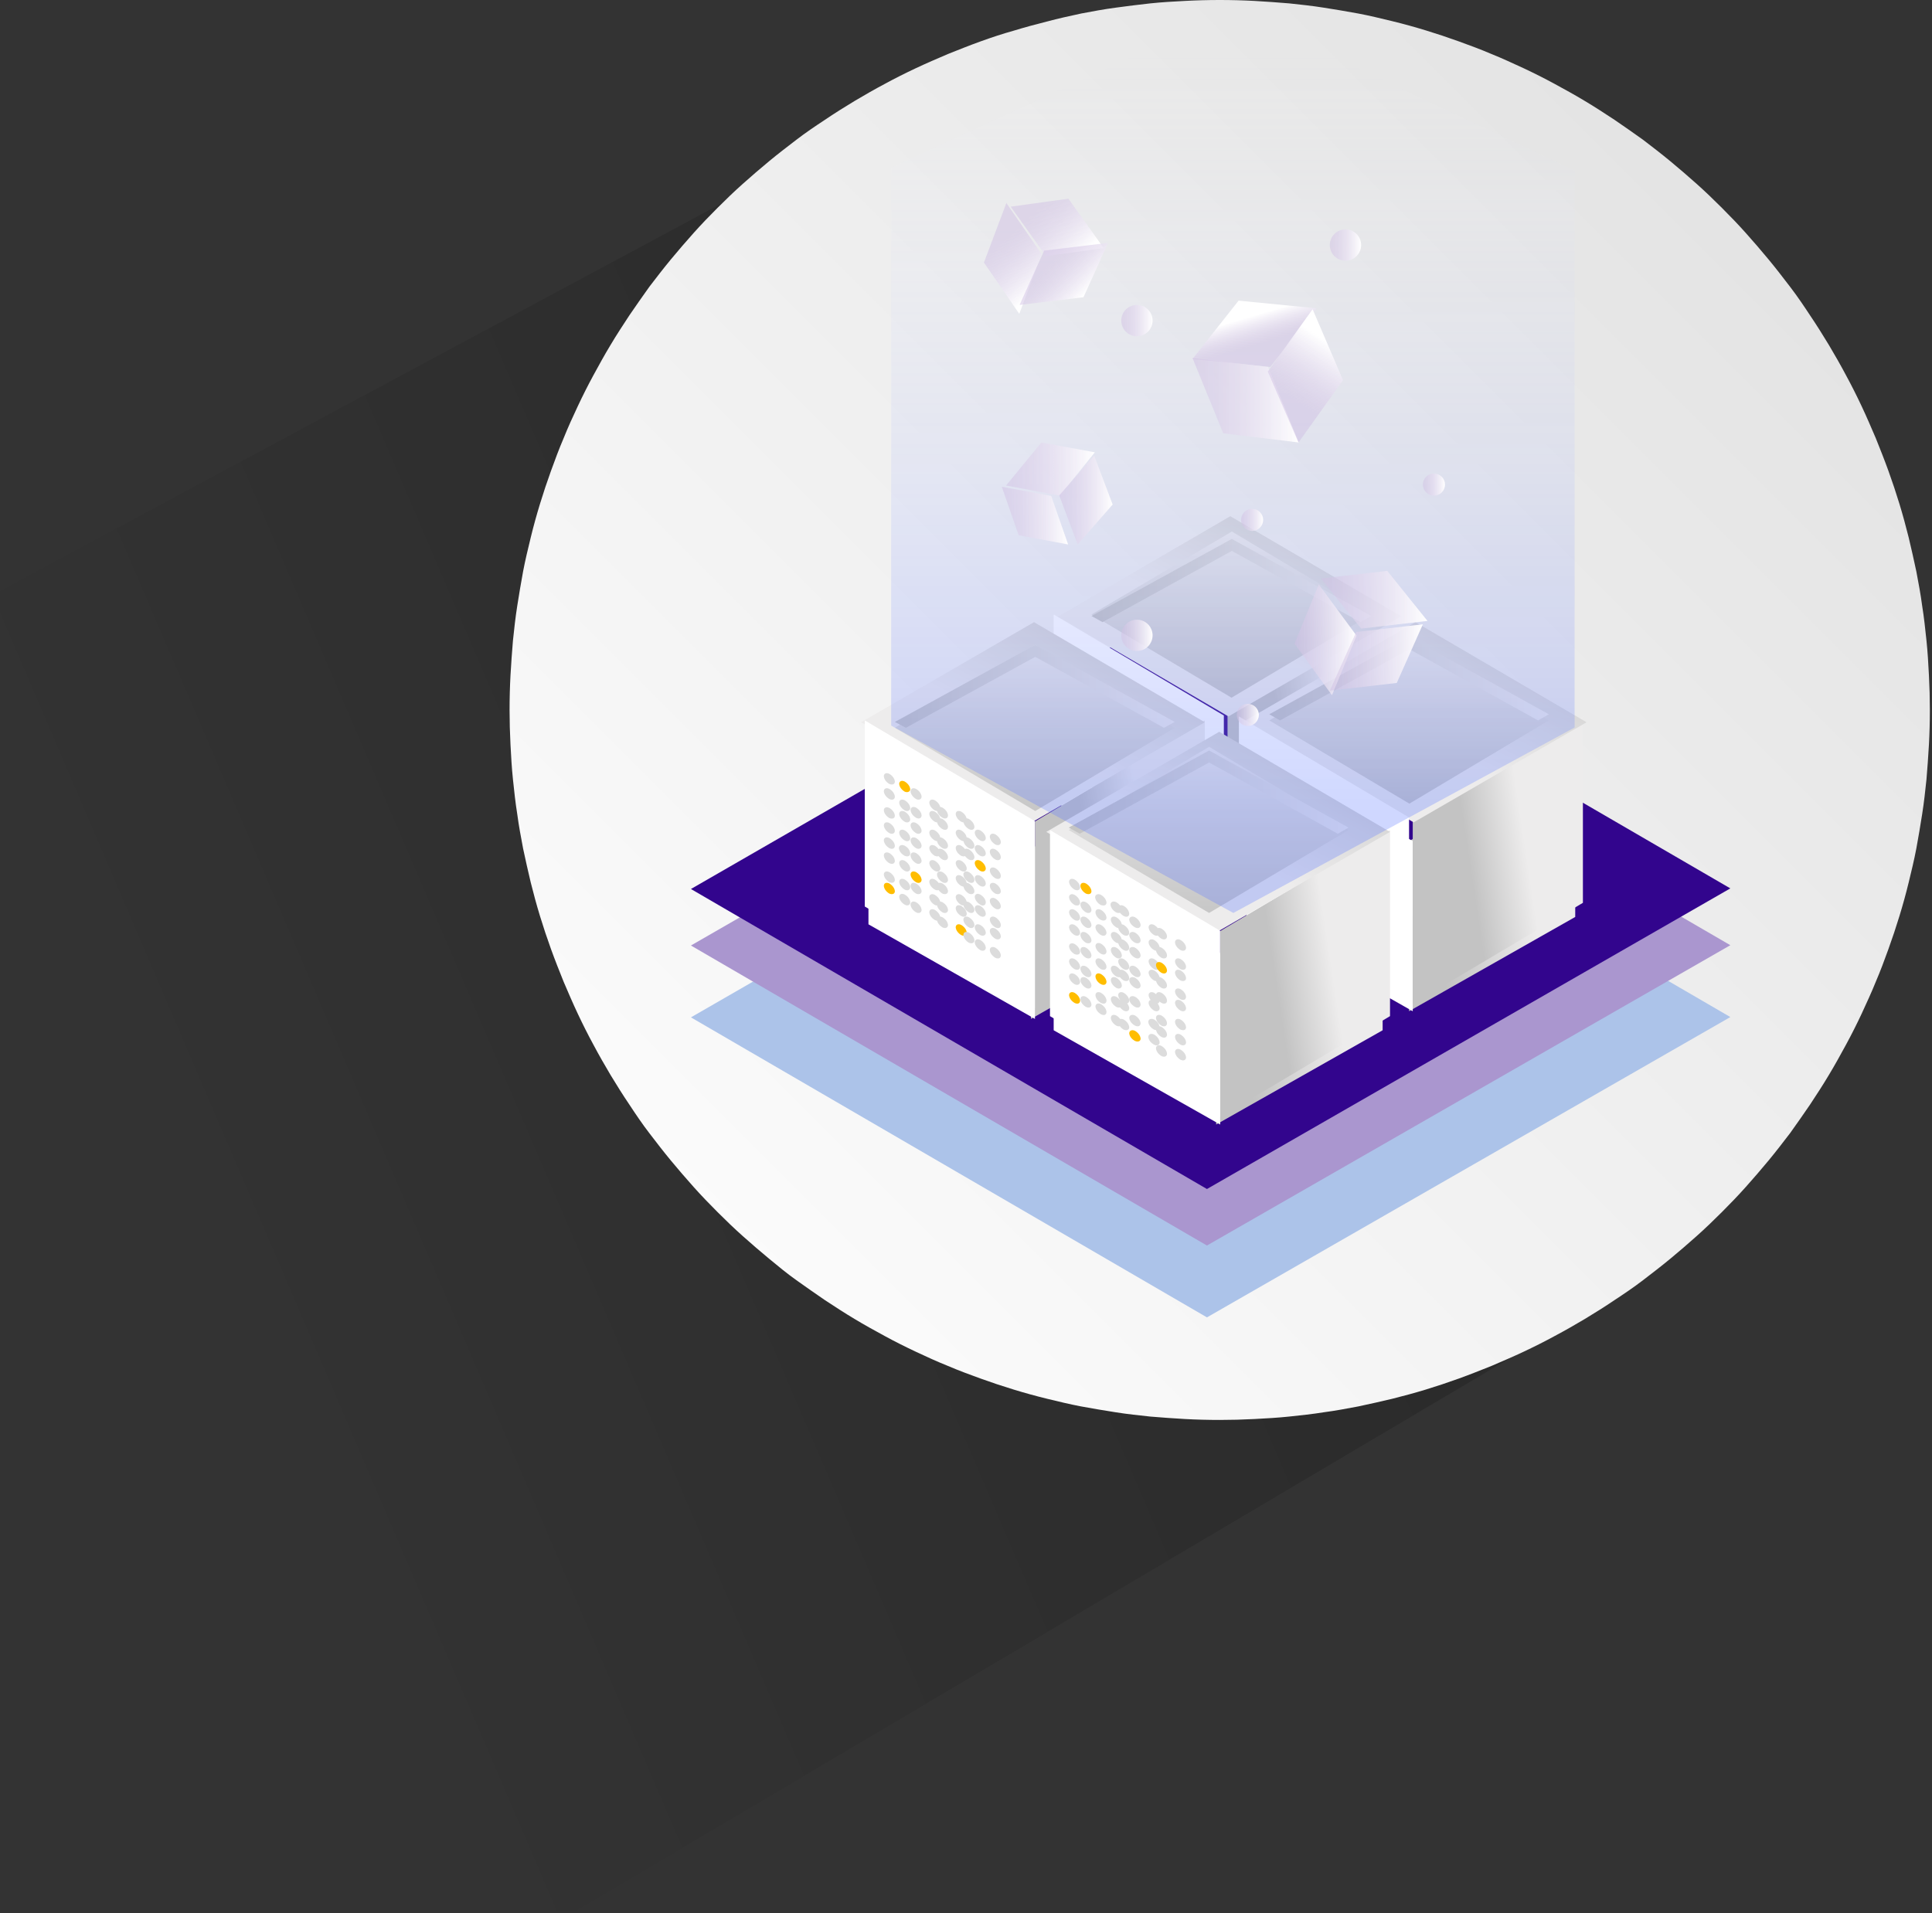 <?xml version="1.0" encoding="UTF-8"?> <!-- Generator: Adobe Illustrator 25.0.0, SVG Export Plug-In . SVG Version: 6.00 Build 0) --> <svg xmlns="http://www.w3.org/2000/svg" xmlns:xlink="http://www.w3.org/1999/xlink" id="Layer_1" x="0px" y="0px" width="629px" height="623px" viewBox="0 0 629 623" style="enable-background:new 0 0 629 623;" xml:space="preserve"><rect x="0" y="0" width="629" height="623" fill="#333333" stroke="none"/> <style type="text/css"> .st0{fill:#D8D8D8;fill-opacity:0;} .st1{clip-path:url(#SVGID_2_);} .st2{fill:url(#Rectangle_2_);fill-opacity:0.159;} .st3{fill:url(#Mask_3_);} .st4{display:none;} .st5{display:inline;} .st6{clip-path:url(#SVGID_4_);} .st7{fill-rule:evenodd;clip-rule:evenodd;fill:#544D5C;} .st8{fill:#ACC3E9;} .st9{fill:#AA96CF;} .st10{fill:#32058D;} .st11{fill:url(#SVGID_5_);} .st12{fill:#FFFFFF;} .st13{fill:url(#SVGID_6_);} .st14{fill:url(#SVGID_7_);} .st15{fill:url(#SVGID_8_);} .st16{fill:url(#SVGID_9_);} .st17{fill:#DCDCDC;} .st18{fill:#FFBD00;} .st19{fill:url(#SVGID_10_);} .st20{fill:url(#SVGID_11_);} .st21{fill:url(#SVGID_12_);} .st22{fill:url(#SVGID_13_);} .st23{fill:url(#SVGID_14_);} .st24{fill:url(#SVGID_15_);} .st25{fill:url(#SVGID_16_);} .st26{fill:url(#SVGID_17_);} .st27{fill:url(#SVGID_18_);} .st28{fill:url(#SVGID_19_);} .st29{fill:url(#SVGID_20_);} .st30{fill:url(#SVGID_21_);} .st31{fill:url(#SVGID_22_);} .st32{fill:url(#SVGID_23_);} .st33{fill:url(#SVGID_24_);} .st34{opacity:0.3;fill:url(#SVGID_25_);enable-background:new ;} .st35{fill:url(#SVGID_26_);} .st36{fill:url(#SVGID_27_);} .st37{fill:url(#SVGID_28_);} .st38{fill:url(#SVGID_29_);} .st39{fill:url(#SVGID_30_);} .st40{fill:url(#SVGID_31_);} .st41{fill:url(#SVGID_32_);} .st42{fill:url(#SVGID_33_);} .st43{fill:url(#SVGID_34_);} .st44{fill:url(#SVGID_35_);} .st45{fill:url(#SVGID_36_);} .st46{fill:url(#SVGID_37_);} .st47{fill:url(#SVGID_38_);} .st48{fill:url(#SVGID_39_);} .st49{fill:url(#SVGID_40_);} .st50{fill:url(#SVGID_41_);} .st51{fill:url(#SVGID_42_);} .st52{fill:url(#SVGID_43_);} </style> <desc>Created with Lunacy</desc> <g id="Group-107"> <g id="Group-44"> <g id="Rectangle_1_" transform="matrix(-1 0 0 1 796 0)"> <path id="Mask" class="st0" d="M167,0.2h796v622H167V0.2z"></path> <g> <g> <defs> <rect id="SVGID_1_" x="167" y="0.2" width="796" height="622"></rect> </defs> <clipPath id="SVGID_2_"> <use xlink:href="#SVGID_1_" style="overflow:visible;"></use> </clipPath> <g class="st1"> <g> <linearGradient id="Rectangle_2_" gradientUnits="userSpaceOnUse" x1="-78.653" y1="1.77" x2="-78.63" y2="2.114" gradientTransform="matrix(-248.088 429.701 -926.422 -534.87 -17142.525 35146.34)"> <stop offset="0" style="stop-color:#000000;stop-opacity:0"></stop> <stop offset="1" style="stop-color:#000000"></stop> </linearGradient> <path id="Rectangle" class="st2" d="M1448.8,543.1l-248.1,429.7L290.4,434L505.9,36.6L1448.8,543.1z"></path> </g> </g> </g> </g> </g> <g id="header-image" transform="translate(333 0)"> <g id="HS_dark"> <g id="Group"> <g id="Line-2"> <linearGradient id="Mask_3_" gradientUnits="userSpaceOnUse" x1="-2828.672" y1="3.298" x2="-2827.672" y2="2.298" gradientTransform="matrix(462.156 0 0 462.156 1307121 -1062.031)"> <stop offset="0" style="stop-color:#FFFFFF"></stop> <stop offset="1" style="stop-color:#DFDFDF"></stop> </linearGradient> <path id="Mask_1_" class="st3" d="M64.1,0L64.1,0c3.8,0,7.6,0.1,11.3,0.3c3.8,0.2,7.5,0.5,11.3,0.8c3.8,0.4,7.5,0.8,11.3,1.4 c3.7,0.6,7.5,1.2,11.2,1.9s7.4,1.6,11.1,2.5s7.3,1.9,10.9,3c3.6,1.1,7.2,2.3,10.8,3.6s7.1,2.6,10.6,4.1 c3.5,1.4,6.9,3,10.4,4.6c3.4,1.6,6.8,3.3,10.1,5.1c3.3,1.8,6.6,3.6,9.9,5.6c3.2,1.9,6.4,4,9.6,6.1c3.1,2.1,6.2,4.3,9.3,6.5 c3,2.3,6,4.6,8.9,7s5.8,4.9,8.6,7.4s5.5,5.1,8.2,7.8c2.7,2.7,5.3,5.4,7.8,8.2c2.5,2.8,5,5.7,7.4,8.6s4.7,5.9,7,8.9 s4.4,6.1,6.5,9.3c2.1,3.1,4.1,6.3,6.1,9.6c1.9,3.2,3.8,6.5,5.6,9.9c1.8,3.3,3.5,6.7,5.1,10.1s3.1,6.9,4.6,10.4 c1.4,3.5,2.8,7,4.1,10.6s2.5,7.2,3.6,10.8s2.1,7.3,3,10.9c0.9,3.7,1.7,7.4,2.5,11.1c0.7,3.7,1.4,7.4,1.9,11.2 c0.6,3.7,1,7.5,1.4,11.3s0.6,7.5,0.8,11.3c0.2,3.8,0.3,7.6,0.3,11.3l0,0c0,3.8-0.1,7.6-0.3,11.3c-0.2,3.8-0.5,7.5-0.8,11.3 c-0.4,3.8-0.8,7.5-1.4,11.3c-0.6,3.7-1.2,7.5-1.9,11.2c-0.7,3.7-1.6,7.4-2.5,11.1s-1.9,7.3-3,10.9s-2.3,7.2-3.6,10.8 s-2.6,7.1-4.1,10.6c-1.4,3.5-3,6.9-4.6,10.4c-1.6,3.4-3.3,6.8-5.1,10.1c-1.8,3.3-3.6,6.6-5.6,9.9c-1.9,3.2-4,6.4-6.1,9.6 c-2.1,3.1-4.3,6.2-6.5,9.3c-2.3,3-4.6,6-7,8.9s-4.9,5.8-7.4,8.6c-2.5,2.8-5.1,5.5-7.8,8.2s-5.4,5.3-8.2,7.8s-5.7,5-8.6,7.4 c-2.9,2.4-5.9,4.7-8.9,7s-6.1,4.4-9.3,6.5c-3.1,2.1-6.3,4.1-9.6,6.1c-3.2,1.9-6.5,3.8-9.9,5.6c-3.3,1.8-6.7,3.5-10.1,5.1 c-3.4,1.6-6.9,3.1-10.4,4.6c-3.5,1.4-7,2.8-10.6,4.1s-7.2,2.5-10.8,3.6c-3.6,1.1-7.3,2.1-10.9,3c-3.7,0.9-7.4,1.7-11.1,2.5 c-3.7,0.7-7.4,1.4-11.2,1.9c-3.7,0.6-7.5,1-11.3,1.4s-7.5,0.6-11.3,0.8c-3.8,0.2-7.6,0.3-11.3,0.3l0,0 c-3.8,0-7.6-0.1-11.3-0.3c-3.8-0.2-7.5-0.5-11.3-0.8c-3.8-0.4-7.5-0.8-11.3-1.4c-3.7-0.6-7.5-1.2-11.2-1.9 c-3.7-0.7-7.4-1.6-11.1-2.5s-7.3-1.9-10.9-3s-7.2-2.3-10.8-3.6s-7.1-2.6-10.6-4.1c-3.5-1.4-7-3-10.4-4.6s-6.8-3.3-10.1-5.1 c-3.3-1.8-6.6-3.6-9.9-5.6c-3.2-1.9-6.4-4-9.6-6.1c-3.1-2.1-6.2-4.3-9.3-6.5s-6-4.6-8.9-7s-5.8-4.9-8.6-7.4 c-2.8-2.5-5.5-5.1-8.2-7.8c-2.7-2.7-5.3-5.4-7.8-8.2s-5-5.7-7.4-8.6s-4.7-5.9-7-8.9s-4.4-6.1-6.5-9.3 c-2.1-3.1-4.1-6.3-6.1-9.6c-1.9-3.2-3.8-6.5-5.6-9.9c-1.8-3.3-3.5-6.7-5.1-10.1s-3.1-6.9-4.6-10.4c-1.4-3.5-2.8-7-4.1-10.6 s-2.5-7.2-3.6-10.8c-1.1-3.6-2.1-7.3-3-10.9c-0.9-3.7-1.7-7.4-2.5-11.1c-0.7-3.7-1.4-7.4-1.9-11.2c-0.6-3.7-1-7.5-1.4-11.3 s-0.6-7.5-0.8-11.3s-0.3-7.6-0.3-11.3l0,0c0-3.8,0.1-7.6,0.3-11.3c0.2-3.8,0.5-7.5,0.8-11.3c0.4-3.8,0.8-7.5,1.4-11.3 c0.6-3.7,1.2-7.5,1.9-11.2s1.6-7.4,2.5-11.1c0.9-3.7,1.9-7.3,3-10.9c1.1-3.6,2.3-7.2,3.6-10.8s2.6-7.1,4.1-10.6 c1.4-3.5,3-7,4.6-10.4s3.3-6.8,5.1-10.1c1.8-3.3,3.6-6.6,5.6-9.9c1.9-3.2,4-6.4,6.1-9.6c2.1-3.1,4.3-6.2,6.5-9.3 c2.3-3,4.6-6,7-8.9s4.9-5.8,7.4-8.6c2.5-2.8,5.1-5.5,7.8-8.2c2.7-2.7,5.4-5.3,8.2-7.8c2.8-2.5,5.7-5,8.6-7.4s5.9-4.7,8.9-7 s6.1-4.4,9.3-6.5c3.1-2.1,6.3-4.1,9.6-6.1c3.2-1.9,6.5-3.8,9.9-5.6c3.3-1.8,6.7-3.5,10.1-5.1s6.9-3.1,10.4-4.6 c3.5-1.4,7-2.8,10.6-4.1C-10.2,12.2-6.6,11-3,10C0.6,8.9,4.3,7.9,7.9,7c3.7-1,7.4-1.8,11.1-2.6c3.7-0.7,7.4-1.4,11.2-1.9 s7.5-1,11.3-1.4S49,0.5,52.8,0.3C56.5,0.1,60.3,0,64.1,0L64.1,0z"></path> <g class="st4"> <g class="st5"> <defs> <path id="SVGID_3_" d="M64.1,0L64.1,0c3.8,0,7.6,0.1,11.3,0.3c3.8,0.2,7.5,0.5,11.3,0.8c3.8,0.4,7.5,0.8,11.3,1.4 c3.7,0.6,7.5,1.2,11.2,1.9s7.4,1.6,11.1,2.5s7.3,1.9,10.9,3c3.6,1.1,7.2,2.3,10.8,3.6s7.1,2.6,10.6,4.1 c3.5,1.4,6.9,3,10.4,4.6c3.4,1.6,6.8,3.3,10.1,5.1c3.3,1.8,6.6,3.6,9.9,5.6c3.2,1.9,6.4,4,9.6,6.1c3.1,2.1,6.2,4.3,9.3,6.5 c3,2.3,6,4.6,8.9,7s5.8,4.9,8.6,7.4s5.5,5.1,8.2,7.8c2.7,2.7,5.3,5.4,7.8,8.2c2.5,2.8,5,5.7,7.4,8.6s4.7,5.9,7,8.9 s4.4,6.1,6.5,9.3c2.1,3.1,4.1,6.3,6.1,9.6c1.9,3.2,3.8,6.5,5.6,9.9c1.8,3.3,3.5,6.7,5.1,10.1s3.1,6.9,4.6,10.4 c1.4,3.5,2.8,7,4.1,10.6s2.5,7.2,3.6,10.8s2.1,7.3,3,10.9c0.9,3.7,1.7,7.4,2.5,11.1c0.7,3.7,1.4,7.4,1.9,11.2 c0.6,3.7,1,7.5,1.4,11.3s0.6,7.5,0.8,11.3c0.2,3.8,0.3,7.6,0.3,11.3l0,0c0,3.8-0.1,7.6-0.3,11.3c-0.2,3.8-0.5,7.5-0.8,11.3 c-0.4,3.8-0.8,7.5-1.4,11.3c-0.6,3.7-1.2,7.5-1.9,11.2c-0.7,3.7-1.6,7.4-2.5,11.1s-1.9,7.3-3,10.9s-2.3,7.2-3.6,10.8 s-2.6,7.1-4.1,10.6c-1.4,3.5-3,6.9-4.6,10.4c-1.6,3.4-3.3,6.8-5.1,10.1c-1.8,3.3-3.6,6.6-5.6,9.9c-1.9,3.2-4,6.4-6.1,9.6 c-2.1,3.1-4.3,6.2-6.5,9.3c-2.3,3-4.6,6-7,8.9s-4.9,5.8-7.4,8.6c-2.5,2.8-5.1,5.5-7.8,8.2s-5.4,5.3-8.2,7.8s-5.7,5-8.6,7.4 c-2.9,2.4-5.9,4.7-8.9,7s-6.1,4.4-9.3,6.5c-3.1,2.1-6.3,4.1-9.6,6.1c-3.2,1.9-6.5,3.8-9.9,5.6c-3.3,1.8-6.7,3.5-10.1,5.1 c-3.4,1.6-6.9,3.1-10.4,4.6c-3.5,1.4-7,2.8-10.6,4.1s-7.2,2.5-10.8,3.6c-3.6,1.1-7.3,2.1-10.9,3c-3.7,0.9-7.4,1.7-11.1,2.5 c-3.7,0.7-7.4,1.4-11.2,1.9c-3.7,0.6-7.5,1-11.3,1.4s-7.5,0.6-11.3,0.8c-3.8,0.2-7.6,0.3-11.3,0.3l0,0 c-3.8,0-7.6-0.1-11.3-0.3c-3.8-0.2-7.5-0.5-11.3-0.8c-3.8-0.4-7.5-0.8-11.3-1.4c-3.7-0.6-7.5-1.2-11.2-1.9 c-3.7-0.7-7.4-1.6-11.1-2.5s-7.3-1.9-10.9-3s-7.2-2.3-10.8-3.6s-7.1-2.6-10.6-4.1c-3.5-1.4-7-3-10.4-4.6s-6.8-3.3-10.1-5.1 c-3.3-1.8-6.6-3.6-9.9-5.6c-3.2-1.9-6.4-4-9.6-6.1c-3.1-2.1-6.2-4.3-9.3-6.5s-6-4.6-8.9-7s-5.8-4.9-8.6-7.4 c-2.8-2.5-5.5-5.1-8.2-7.8c-2.7-2.7-5.3-5.4-7.8-8.2s-5-5.7-7.4-8.6s-4.7-5.9-7-8.9s-4.4-6.1-6.5-9.3 c-2.1-3.1-4.1-6.3-6.1-9.6c-1.9-3.2-3.8-6.5-5.6-9.9c-1.8-3.3-3.5-6.7-5.1-10.1s-3.1-6.9-4.6-10.4c-1.4-3.5-2.8-7-4.1-10.6 s-2.5-7.2-3.6-10.8c-1.1-3.6-2.1-7.3-3-10.9c-0.9-3.7-1.7-7.4-2.5-11.1c-0.7-3.7-1.4-7.4-1.9-11.2c-0.6-3.7-1-7.5-1.4-11.3 s-0.6-7.5-0.8-11.3s-0.3-7.6-0.3-11.3l0,0c0-3.8,0.1-7.6,0.3-11.3c0.2-3.8,0.5-7.5,0.8-11.3c0.4-3.8,0.8-7.5,1.4-11.3 c0.6-3.7,1.2-7.5,1.9-11.2s1.6-7.4,2.5-11.1c0.9-3.7,1.9-7.3,3-10.9c1.1-3.6,2.3-7.2,3.6-10.8s2.6-7.1,4.1-10.6 c1.4-3.5,3-7,4.6-10.4s3.3-6.8,5.1-10.1c1.8-3.3,3.6-6.6,5.6-9.9c1.9-3.2,4-6.4,6.1-9.6c2.1-3.1,4.3-6.2,6.5-9.3 c2.3-3,4.6-6,7-8.9s4.9-5.8,7.4-8.6c2.5-2.8,5.1-5.5,7.8-8.2c2.7-2.7,5.4-5.3,8.2-7.8c2.8-2.5,5.7-5,8.6-7.4s5.9-4.7,8.9-7 s6.1-4.4,9.3-6.5c3.1-2.1,6.3-4.1,9.6-6.1c3.2-1.9,6.5-3.8,9.9-5.6c3.3-1.8,6.7-3.5,10.1-5.1s6.9-3.1,10.4-4.6 c3.5-1.4,7-2.8,10.6-4.1C-10.2,12.2-6.6,11-3,10C0.6,8.9,4.3,7.9,7.9,7c3.7-1,7.4-1.8,11.1-2.6c3.7-0.7,7.4-1.4,11.2-1.9 s7.5-1,11.3-1.4S49,0.5,52.8,0.3C56.5,0.1,60.3,0,64.1,0L64.1,0z"></path> </defs> <clipPath id="SVGID_4_"> <use xlink:href="#SVGID_3_" style="overflow:visible;"></use> </clipPath> <g class="st6"> <path id="a" class="st7" d="M161,286.6c0,7-5.6,12.4-12.4,12.4H-12.6c-4.5,0-8.3-2.3-10.7-6c-2.3-3.7-2.3-8.4-0.2-12.2 l80.6-149.3c2.1-3.9,6.2-6.4,10.8-6.4c4.5,0,8.7,2.5,10.8,6.4l79.8,148C160,281.3,161,283.9,161,286.6z M68.2,238h-0.6 c-3.4,0-6.9-3.5-7.5-7.3c-3.1-16.2-4.6-33.6-6.1-48.1c-0.2-3.3,2.5-7,5.9-7.7c6.3-1.2,10-1.2,16.3,0 c3.6,0.8,5.9,4.4,5.7,7.7c-1.5,14.5-3.1,31.9-6.1,48.1C75.3,234.5,71.8,238,68.2,238z M54,268c0,7.8,6.2,14,14,14 s14-6.2,14-14s-6.2-14-14-14S54,260.2,54,268z"></path> </g> </g> </g> </g> </g> </g> </g> </g> </g> <g> <g> <defs> <path id="Mask_2_" d="M396.6,1.9L396.6,1.9c3.8,0,7.6,0.1,11.3,0.3c3.8,0.2,7.5,0.5,11.3,0.8c3.8,0.4,7.5,0.8,11.3,1.4 c3.7,0.6,7.5,1.2,11.2,1.9c3.7,0.7,7.4,1.6,11.1,2.5c3.7,0.9,7.3,1.9,10.9,3c3.6,1.1,7.2,2.3,10.8,3.6c3.6,1.3,7.1,2.6,10.6,4.1 c3.5,1.4,6.9,3,10.4,4.6c3.4,1.6,6.8,3.3,10.1,5.1c3.3,1.8,6.6,3.6,9.9,5.6c3.2,1.9,6.4,4,9.6,6.1c3.1,2.1,6.2,4.3,9.3,6.5 c3,2.3,6,4.6,8.9,7s5.8,4.9,8.6,7.4s5.5,5.1,8.2,7.8c2.7,2.7,5.3,5.4,7.8,8.2c2.5,2.8,5,5.7,7.4,8.6c2.4,2.9,4.7,5.9,7,8.9 s4.4,6.1,6.5,9.3c2.1,3.1,4.1,6.3,6.1,9.6c1.9,3.2,3.8,6.5,5.6,9.9c1.8,3.3,3.5,6.7,5.1,10.1c1.6,3.4,3.1,6.9,4.6,10.4 c1.4,3.5,2.8,7,4.1,10.6s2.5,7.2,3.6,10.8s2.1,7.3,3,10.9c0.9,3.7,1.7,7.4,2.5,11.1c0.7,3.7,1.4,7.4,1.9,11.2 c0.6,3.7,1,7.5,1.4,11.3c0.4,3.8,0.6,7.5,0.8,11.3c0.2,3.8,0.3,7.6,0.3,11.3v0c0,3.8-0.1,7.6-0.3,11.3c-0.2,3.8-0.5,7.5-0.8,11.3 c-0.4,3.8-0.8,7.5-1.4,11.3c-0.6,3.7-1.2,7.5-1.9,11.2c-0.7,3.7-1.6,7.4-2.5,11.1c-0.9,3.7-1.9,7.3-3,10.9 c-1.1,3.6-2.3,7.2-3.6,10.8s-2.6,7.1-4.1,10.6c-1.4,3.5-3,6.9-4.6,10.4c-1.6,3.4-3.3,6.8-5.1,10.1c-1.8,3.3-3.6,6.6-5.6,9.9 c-1.9,3.2-4,6.4-6.1,9.6c-2.1,3.1-4.3,6.2-6.5,9.3c-2.3,3-4.6,6-7,8.9c-2.4,2.9-4.9,5.8-7.4,8.6c-2.5,2.8-5.1,5.5-7.8,8.2 c-2.7,2.7-5.4,5.3-8.2,7.8c-2.8,2.5-5.7,5-8.6,7.4c-2.9,2.4-5.9,4.7-8.9,7c-3,2.3-6.1,4.4-9.3,6.5c-3.1,2.1-6.3,4.1-9.6,6.1 c-3.2,1.9-6.5,3.8-9.9,5.6c-3.3,1.8-6.7,3.5-10.1,5.1c-3.4,1.6-6.9,3.1-10.4,4.6c-3.5,1.4-7,2.8-10.6,4.1s-7.2,2.5-10.8,3.6 c-3.6,1.1-7.3,2.1-10.9,3c-3.7,0.9-7.4,1.7-11.1,2.5c-3.7,0.7-7.4,1.4-11.2,1.9c-3.7,0.6-7.5,1-11.3,1.4 c-3.8,0.4-7.5,0.6-11.3,0.8c-3.8,0.2-7.6,0.3-11.3,0.3h0c-3.8,0-7.6-0.1-11.3-0.3s-7.5-0.5-11.3-0.8c-3.8-0.4-7.5-0.8-11.3-1.4 c-3.7-0.6-7.5-1.2-11.2-1.9c-3.7-0.7-7.4-1.6-11.1-2.5c-3.7-0.9-7.3-1.9-10.9-3s-7.2-2.3-10.8-3.6s-7.1-2.6-10.6-4.1 c-3.5-1.4-7-3-10.4-4.6c-3.4-1.6-6.8-3.3-10.1-5.1c-3.3-1.8-6.6-3.6-9.9-5.6c-3.2-1.9-6.4-4-9.6-6.1c-3.1-2.1-6.2-4.3-9.3-6.5 s-6-4.6-8.9-7c-2.9-2.4-5.8-4.9-8.6-7.4c-2.8-2.5-5.5-5.1-8.2-7.8c-2.7-2.7-5.3-5.4-7.8-8.2c-2.5-2.8-5-5.7-7.4-8.6 c-2.4-2.9-4.7-5.9-7-8.9c-2.3-3-4.4-6.1-6.5-9.3c-2.1-3.1-4.1-6.3-6.1-9.6c-1.9-3.2-3.8-6.5-5.6-9.9c-1.8-3.3-3.5-6.7-5.1-10.1 c-1.6-3.4-3.1-6.9-4.6-10.4c-1.4-3.5-2.8-7-4.1-10.6c-1.3-3.6-2.5-7.2-3.6-10.8c-1.1-3.6-2.1-7.3-3-10.9 c-0.9-3.7-1.7-7.4-2.5-11.1c-0.7-3.7-1.4-7.4-1.9-11.2c-0.6-3.7-1-7.5-1.4-11.3c-0.4-3.8-0.6-7.5-0.8-11.3 c-0.2-3.8-0.3-7.6-0.3-11.3v0c0-3.8,0.1-7.6,0.3-11.3c0.2-3.8,0.5-7.5,0.8-11.3c0.4-3.8,0.8-7.5,1.4-11.3 c0.6-3.7,1.2-7.5,1.9-11.2c0.7-3.7,1.6-7.4,2.5-11.1c0.9-3.7,1.9-7.3,3-10.9c1.1-3.6,2.3-7.2,3.6-10.8c1.3-3.6,2.6-7.1,4.1-10.6 c1.4-3.5,3-7,4.6-10.4c1.6-3.4,3.3-6.8,5.1-10.1c1.8-3.3,3.6-6.6,5.6-9.9c1.9-3.2,4-6.4,6.1-9.6c2.1-3.1,4.3-6.2,6.5-9.3 c2.3-3,4.6-6,7-8.9c2.4-2.9,4.9-5.8,7.4-8.6c2.5-2.8,5.1-5.5,7.8-8.2c2.7-2.7,5.4-5.3,8.2-7.8c2.8-2.5,5.7-5,8.6-7.4 c2.9-2.4,5.9-4.7,8.9-7c3-2.3,6.1-4.4,9.3-6.5c3.1-2.1,6.3-4.1,9.6-6.1c3.2-1.9,6.5-3.8,9.9-5.6c3.3-1.8,6.7-3.5,10.1-5.1 c3.4-1.6,6.9-3.1,10.4-4.6s7-2.8,10.6-4.1c3.6-1.3,7.2-2.5,10.8-3.6c3.6-1.1,7.3-2.1,10.9-3c3.7-0.9,7.4-1.7,11.1-2.5 c3.7-0.7,7.4-1.4,11.2-1.9s7.5-1,11.3-1.4c3.8-0.4,7.5-0.6,11.3-0.8C389,2,392.8,1.9,396.6,1.9L396.6,1.9z"></path> </defs> <clipPath id="Mask_5_"> <use xlink:href="#Mask_2_" style="overflow:visible;"></use> </clipPath> </g> </g> <g transform="translate(.045)"> <polygon class="st8" points="224.9,331.3 392.9,429 563.3,331.2 395,233.3 "></polygon> <polygon class="st9" points="395,210 224.9,307.9 392.9,405.6 563.3,307.8 "></polygon> <polygon class="st10" points="224.9,289.5 392.9,387.2 563.3,289.3 395,191.5 "></polygon> <linearGradient id="SVGID_5_" gradientUnits="userSpaceOnUse" x1="-1026.351" y1="1144.583" x2="-1025.804" y2="1144.999" gradientTransform="matrix(44 0 0 -70 45564.934 80398)"> <stop offset="0" style="stop-color:#C3C3C3"></stop> <stop offset="1" style="stop-color:#EDECEC"></stop> </linearGradient> <polygon class="st11" points="398.4,240.7 398.4,296.1 452.5,265.4 452.5,210 "></polygon> <polygon class="st12" points="399.6,240.7 399.6,296.1 345.5,265.4 345.5,210 "></polygon> <linearGradient id="SVGID_6_" gradientUnits="userSpaceOnUse" x1="-1026.439" y1="1145.569" x2="-1026.042" y2="1145.67" gradientTransform="matrix(45 0 0 -76 46607.98 87314)"> <stop offset="0" style="stop-color:#C3C3C3"></stop> <stop offset="1" style="stop-color:#EDECEC"></stop> </linearGradient> <polygon class="st13" points="399.6,233 399.6,293.6 455,260.7 455,200.1 "></polygon> <linearGradient id="SVGID_7_" gradientUnits="userSpaceOnUse" x1="-1033.39" y1="1143.079" x2="-1034.079" y2="1142.309" gradientTransform="matrix(91 0 0 -53 94497.047 60746)"> <stop offset="0" style="stop-color:#C3C3C3"></stop> <stop offset="1" style="stop-color:#EDECEC"></stop> </linearGradient> <polygon class="st14" points="344.3,200.8 399.9,233.3 456.2,200.7 400.5,168.1 "></polygon> <polygon class="st12" points="398.4,233 398.4,293.6 343,260.7 343,200.1 "></polygon> <linearGradient id="SVGID_8_" gradientUnits="userSpaceOnUse" x1="-1032.303" y1="1139.345" x2="-1032.303" y2="1140.745" gradientTransform="matrix(74 0 0 -44 76791.281 50364)"> <stop offset="0" style="stop-color:#C3C3C3"></stop> <stop offset="1" style="stop-color:#EDECEC"></stop> </linearGradient> <polygon class="st15" points="355.3,200.1 401,173.1 446.4,200.1 400.9,227.2 "></polygon> <linearGradient id="SVGID_9_" gradientUnits="userSpaceOnUse" x1="-1032.918" y1="1126.771" x2="-1031.688" y2="1126.771" gradientTransform="matrix(74 0 0 -22 76791.281 24978)"> <stop offset="0" style="stop-color:#C3C3C3"></stop> <stop offset="1" style="stop-color:#EDECEC"></stop> </linearGradient> <polygon class="st16" points="401,175.5 355.3,200.6 358.9,202.6 401,179.4 442.9,202.6 446.4,200.6 "></polygon> <path class="st17" d="M354.1,217.6c-0.1-1-0.8-1.9-1.8-2.5c-1-0.5-1.8-0.1-1.8,0.8c0.1,1,0.8,1.9,1.8,2.5 C353.3,218.8,354.1,218.5,354.1,217.6z"></path> <path class="st18" d="M359,222.5c-0.1-1-0.8-1.9-1.8-2.5c-1-0.5-1.8-0.1-1.8,0.8c0.1,1,0.8,1.9,1.8,2.5 C358.2,223.8,359,223.4,359,222.5z"></path> <path class="st17" d="M362.7,224.9c-0.1-1-0.8-1.9-1.8-2.5c-1-0.5-1.9-0.1-1.9,0.8c0.1,1,0.8,1.9,1.9,2.5 C361.9,226.2,362.7,225.9,362.7,224.9z M367.6,226.2c-0.1-1-0.8-1.9-1.8-2.5c-1-0.5-1.8-0.1-1.8,0.8c0.1,1,0.8,1.9,1.8,2.5 C366.8,227.5,367.6,227.1,367.6,226.2z M371.3,228.6c-0.1-1-0.8-1.9-1.8-2.5c-1-0.5-1.8-0.1-1.8,0.8c0.1,1,0.8,1.9,1.8,2.5 C370.5,229.9,371.3,229.6,371.3,228.6z M376.2,232.3c-0.1-1-0.8-1.9-1.8-2.5c-1-0.5-1.8-0.1-1.8,0.8c0.1,1,0.8,1.9,1.8,2.5 C375.4,233.6,376.2,233.2,376.2,232.3z"></path> <path class="st17" d="M378.7,233.5c-0.1-1-0.8-1.9-1.8-2.5c-1-0.5-1.8-0.1-1.8,0.8c0.1,1,0.8,1.9,1.8,2.5 C377.9,234.9,378.7,234.5,378.7,233.5z M384.9,236c-0.1-1-0.8-1.9-1.8-2.5c-1-0.5-1.8-0.1-1.8,0.8c0.1,1,0.8,1.9,1.8,2.5 C384,237.3,384.9,236.9,384.9,236z M388.5,239.7c-0.1-1-0.8-1.9-1.8-2.5c-1-0.5-1.8-0.1-1.8,0.8c0.1,1,0.8,1.9,1.8,2.5 C387.7,241,388.5,240.6,388.5,239.7z M354.1,224.9c-0.1-1-0.8-1.9-1.8-2.5c-1-0.5-1.8-0.1-1.8,0.8c0.1,1,0.8,1.9,1.8,2.5 C353.3,226.2,354.1,225.8,354.1,224.9z M359,227.4c-0.1-1-0.8-1.9-1.8-2.5c-1-0.5-1.8-0.1-1.8,0.8c0.1,1,0.8,1.9,1.8,2.5 C358.2,228.7,359,228.3,359,227.4z M362.7,228.6c-0.1-1-0.8-1.9-1.8-2.5c-1-0.5-1.9-0.1-1.9,0.8c0.1,1,0.8,1.9,1.9,2.5 C361.9,229.9,362.7,229.5,362.7,228.6z M367.6,232.3c-0.1-1-0.8-1.9-1.8-2.5c-1-0.5-1.8-0.1-1.8,0.8c0.1,1,0.8,1.9,1.8,2.5 C366.8,233.6,367.6,233.2,367.6,232.3z M371.3,233.6c-0.1-1-0.8-1.9-1.8-2.5c-1-0.5-1.8-0.1-1.8,0.8c0.1,1,0.8,1.9,1.8,2.5 C370.5,234.8,371.3,234.5,371.3,233.6z M376.2,236c-0.1-1-0.8-1.9-1.8-2.5c-1-0.5-1.8-0.1-1.8,0.8c0.1,1,0.8,1.9,1.8,2.5 C375.4,237.3,376.2,236.9,376.2,236z"></path> <path class="st17" d="M378.7,239.7c-0.1-1-0.8-1.9-1.8-2.5c-1-0.5-1.8-0.1-1.8,0.8c0.1,1,0.8,1.9,1.8,2.5 C377.9,241,378.7,240.6,378.7,239.7z M384.9,240.9c-0.1-1-0.8-1.9-1.8-2.5c-1-0.5-1.8-0.1-1.8,0.8c0.1,1,0.8,1.9,1.8,2.5 C384,242.2,384.9,241.9,384.9,240.9z M388.5,243.4c-0.1-1-0.8-1.9-1.8-2.5c-1-0.5-1.8-0.1-1.8,0.8c0.1,1,0.8,1.9,1.8,2.5 C387.7,244.7,388.5,244.3,388.5,243.4z M354.1,228.6c-0.1-1-0.8-1.9-1.8-2.5c-1-0.5-1.8-0.1-1.8,0.8c0.1,1,0.8,1.9,1.8,2.5 C353.3,229.9,354.1,229.5,354.1,228.6z M359,232.3c-0.1-1-0.8-1.9-1.8-2.5c-1-0.5-1.8-0.1-1.8,0.8c0.1,1,0.8,1.9,1.8,2.5 C358.2,233.6,359,233.3,359,232.3z M362.7,234.8c-0.1-1-0.8-1.9-1.8-2.5c-1-0.5-1.9-0.1-1.9,0.8c0.1,1,0.8,1.9,1.9,2.5 C361.9,236.1,362.7,235.7,362.7,234.8z M367.6,236c-0.1-1-0.8-1.9-1.8-2.5c-1-0.5-1.8-0.1-1.8,0.8c0.1,1,0.8,1.9,1.8,2.5 C366.8,237.3,367.6,236.9,367.6,236z M371.3,239.7c-0.1-1-0.8-1.9-1.8-2.5c-1-0.5-1.8-0.1-1.8,0.8c0.1,1,0.8,1.9,1.8,2.5 C370.5,241,371.3,240.6,371.3,239.7z M376.2,242.2c-0.1-1-0.8-1.9-1.8-2.5c-1-0.5-1.8-0.1-1.8,0.8c0.1,1,0.8,1.9,1.8,2.5 C375.4,243.4,376.2,243.1,376.2,242.2z"></path> <path class="st17" d="M378.7,243.4c-0.1-1-0.8-1.9-1.8-2.5c-1-0.5-1.8-0.1-1.8,0.8c0.1,1,0.8,1.9,1.8,2.5 C377.9,244.7,378.7,244.3,378.7,243.4z"></path> <path class="st18" d="M384.9,247.1c-0.1-1-0.8-1.9-1.8-2.5c-1-0.5-1.8-0.1-1.8,0.8c0.1,1,0.8,1.9,1.8,2.5 C384,248.4,384.9,248,384.9,247.1z"></path> <path class="st17" d="M388.5,249.6c-0.1-1-0.8-1.9-1.8-2.5c-1-0.5-1.8-0.1-1.8,0.8c0.1,1,0.8,1.9,1.8,2.5 C387.7,250.8,388.5,250.5,388.5,249.6z M354.1,234.8c-0.1-1-0.8-1.9-1.8-2.5c-1-0.5-1.8-0.1-1.8,0.8c0.1,1,0.8,1.9,1.8,2.5 C353.3,236.1,354.1,235.7,354.1,234.8z M359,236c-0.1-1-0.8-1.9-1.8-2.5c-1-0.5-1.8-0.1-1.8,0.8c0.1,1,0.8,1.9,1.8,2.5 C358.2,237.3,359,236.9,359,236z M362.7,239.7c-0.1-1-0.8-1.9-1.8-2.5c-1-0.5-1.9-0.1-1.9,0.8c0.1,1,0.8,1.9,1.9,2.5 C361.9,241,362.7,240.6,362.7,239.7z M367.6,242.2c-0.1-1-0.8-1.9-1.8-2.5c-1-0.5-1.8-0.1-1.8,0.8c0.1,1,0.8,1.9,1.8,2.5 C366.8,243.5,367.6,243.1,367.6,242.2z M371.3,243.4c-0.1-1-0.8-1.9-1.8-2.5c-1-0.5-1.8-0.1-1.8,0.8c0.1,1,0.8,1.9,1.8,2.5 C370.5,244.7,371.3,244.3,371.3,243.4z M376.2,247.1c-0.1-1-0.8-1.9-1.8-2.5c-1-0.5-1.8-0.1-1.8,0.8c0.1,1,0.8,1.9,1.8,2.5 C375.4,248.4,376.2,248,376.2,247.1z"></path> <path class="st17" d="M378.7,249.6c-0.1-1-0.8-1.9-1.8-2.5c-1-0.5-1.8-0.1-1.8,0.8c0.1,1,0.8,1.9,1.8,2.5 C377.9,250.8,378.7,250.4,378.7,249.6z M384.9,250.8c-0.1-1-0.8-1.9-1.8-2.5c-1-0.5-1.8-0.1-1.8,0.8c0.1,1,0.8,1.9,1.8,2.5 C384,252.1,384.9,251.7,384.9,250.8z M388.5,254.5c-0.1-1-0.8-1.9-1.8-2.5c-1-0.5-1.8-0.1-1.8,0.8c0.1,1,0.8,1.9,1.8,2.5 C387.7,255.8,388.5,255.4,388.5,254.5z M354.1,239.7c-0.1-1-0.8-1.9-1.8-2.5c-1-0.5-1.8-0.1-1.8,0.8c0.1,1,0.8,1.9,1.8,2.5 C353.3,241,354.1,240.6,354.1,239.7z M359,242.2c-0.1-1-0.8-1.9-1.8-2.5c-1-0.5-1.8-0.1-1.8,0.8c0.1,1,0.8,1.9,1.8,2.5 C358.2,243.5,359,243.1,359,242.2z M362.7,245.9c-0.1-1-0.8-1.9-1.8-2.5c-1-0.5-1.9-0.1-1.9,0.8c0.1,1,0.8,1.9,1.9,2.5 C361.9,247.1,362.7,246.8,362.7,245.9z M367.6,247.1c-0.1-1-0.8-1.9-1.8-2.5c-1-0.5-1.8-0.1-1.8,0.8c0.1,1,0.8,1.9,1.8,2.5 C366.8,248.4,367.6,248,367.6,247.1z M371.3,249.6c-0.1-1-0.8-1.9-1.8-2.5c-1-0.5-1.8-0.1-1.8,0.8c0.1,1,0.8,1.9,1.8,2.5 C370.5,250.8,371.3,250.5,371.3,249.6z M376.2,253.3c-0.1-1-0.8-1.9-1.8-2.5c-1-0.5-1.8-0.1-1.8,0.8c0.1,1,0.8,1.9,1.8,2.5 C375.4,254.5,376.2,254.2,376.2,253.3z"></path> <path class="st17" d="M378.7,254.5c-0.1-1-0.8-1.9-1.8-2.5c-1-0.5-1.8-0.1-1.8,0.8c0.1,1,0.8,1.9,1.8,2.5 C377.9,255.8,378.7,255.4,378.7,254.5z M384.9,256.9c-0.1-1-0.8-1.9-1.8-2.5c-1-0.5-1.8-0.1-1.8,0.8c0.1,1,0.8,1.9,1.8,2.5 C384,258.2,384.9,257.9,384.9,256.9z M388.5,258.2c-0.1-1-0.8-1.9-1.8-2.5c-1-0.5-1.8-0.1-1.8,0.8c0.1,1,0.8,1.9,1.8,2.5 C387.7,259.4,388.5,259.1,388.5,258.2z M354.1,245.9c-0.1-1-0.8-1.9-1.8-2.5c-1-0.5-1.8-0.1-1.8,0.8c0.1,1,0.8,1.9,1.8,2.5 C353.3,247.1,354.1,246.8,354.1,245.9z M359,247.1c-0.1-1-0.8-1.9-1.8-2.5c-1-0.5-1.8-0.1-1.8,0.8c0.1,1,0.8,1.9,1.8,2.5 C358.2,248.4,359,248,359,247.1z"></path> <path class="st18" d="M362.7,249.6c-0.1-1-0.8-1.9-1.8-2.5c-1-0.5-1.9-0.1-1.9,0.8c0.1,1,0.8,1.9,1.9,2.5 C361.9,250.8,362.7,250.5,362.7,249.6z"></path> <path class="st17" d="M367.6,253.2c-0.1-1-0.8-1.9-1.8-2.5c-1-0.5-1.8-0.1-1.8,0.8c0.1,1,0.8,1.9,1.8,2.5 C366.8,254.5,367.6,254.2,367.6,253.2z M371.3,254.5c-0.1-1-0.8-1.9-1.8-2.5c-1-0.5-1.8-0.1-1.8,0.8c0.1,1,0.8,1.9,1.8,2.5 C370.5,255.8,371.3,255.4,371.3,254.5z M376.2,256.9c-0.1-1-0.8-1.9-1.8-2.5c-1-0.5-1.8-0.1-1.8,0.8c0.1,1,0.8,1.9,1.8,2.5 C375.4,258.2,376.2,257.8,376.2,256.9z"></path> <path class="st17" d="M378.7,259.4c-0.1-1-0.8-1.9-1.8-2.5c-1-0.5-1.8-0.1-1.8,0.8c0.1,1,0.8,1.9,1.8,2.5 C377.9,260.7,378.7,260.3,378.7,259.4z M384.9,263.1c-0.1-1-0.8-1.9-1.8-2.5c-1-0.5-1.8-0.1-1.8,0.8c0.1,1,0.8,1.9,1.8,2.5 C384,264.4,384.9,264,384.9,263.1z M388.5,265.6c-0.1-1-0.8-1.9-1.8-2.5c-1-0.5-1.8-0.1-1.8,0.8c0.1,1,0.8,1.9,1.8,2.5 C387.7,266.8,388.5,266.5,388.5,265.6z M354.1,249.5c-0.1-1-0.8-1.9-1.8-2.5c-1-0.5-1.8-0.1-1.8,0.8c0.1,1,0.8,1.9,1.8,2.5 C353.3,250.8,354.1,250.5,354.1,249.5z M359,253.2c-0.1-1-0.8-1.9-1.8-2.5c-1-0.5-1.8-0.1-1.8,0.8c0.1,1,0.8,1.9,1.8,2.5 C358.2,254.5,359,254.2,359,253.2z M362.7,255.7c-0.1-1-0.8-1.9-1.8-2.5c-1-0.5-1.9-0.1-1.9,0.8c0.1,1,0.8,1.9,1.9,2.5 C361.9,257,362.7,256.6,362.7,255.7z M367.6,256.9c-0.1-1-0.8-1.9-1.8-2.5c-1-0.5-1.8-0.1-1.8,0.8c0.1,1,0.8,1.9,1.8,2.5 C366.8,258.2,367.6,257.8,367.6,256.9z M371.3,259.4c-0.1-1-0.8-1.9-1.8-2.5c-1-0.5-1.8-0.1-1.8,0.8c0.1,1,0.8,1.9,1.8,2.5 C370.5,260.7,371.3,260.3,371.3,259.4z M376.2,264.3c-0.1-1-0.8-1.9-1.8-2.5c-1-0.5-1.8-0.1-1.8,0.8c0.1,1,0.8,1.9,1.8,2.5 C375.4,265.6,376.2,265.2,376.2,264.3z"></path> <path class="st17" d="M378.7,265.5c-0.1-1-0.8-1.9-1.8-2.5c-1-0.5-1.8-0.1-1.8,0.8c0.1,1,0.8,1.9,1.8,2.5 C377.9,266.8,378.7,266.5,378.7,265.5z M384.9,266.8c-0.1-1-0.8-1.9-1.8-2.5c-1-0.5-1.8-0.1-1.8,0.8c0.1,1,0.8,1.9,1.8,2.5 C384,268.1,384.9,267.7,384.9,266.8z M388.5,269.2c-0.1-1-0.8-1.9-1.8-2.5c-1-0.5-1.8-0.1-1.8,0.8c0.1,1,0.8,1.9,1.8,2.5 C387.7,270.5,388.5,270.1,388.5,269.2z"></path> <path class="st18" d="M354.1,255.7c-0.1-1-0.8-1.9-1.8-2.5c-1-0.5-1.8-0.1-1.8,0.8c0.1,1,0.8,1.9,1.8,2.5 C353.3,257,354.1,256.6,354.1,255.7z"></path> <path class="st17" d="M359,256.9c-0.1-1-0.8-1.9-1.8-2.5c-1-0.5-1.8-0.1-1.8,0.8c0.1,1,0.8,1.9,1.8,2.5 C358.2,258.2,359,257.9,359,256.9z M362.7,259.4c-0.1-1-0.8-1.9-1.8-2.5c-1-0.5-1.9-0.1-1.9,0.8c0.1,1,0.8,1.9,1.9,2.5 C361.9,260.7,362.7,260.3,362.7,259.4z M367.6,264.3c-0.1-1-0.8-1.9-1.8-2.5c-1-0.5-1.8-0.1-1.8,0.8c0.1,1,0.8,1.9,1.8,2.5 C366.8,265.6,367.6,265.2,367.6,264.3z M371.3,265.6c-0.1-1-0.8-1.9-1.8-2.5c-1-0.5-1.8-0.1-1.8,0.8c0.1,1,0.8,1.9,1.8,2.5 C370.5,266.8,371.3,266.5,371.3,265.6z"></path> <path class="st18" d="M376.2,266.8c-0.1-1-0.8-1.9-1.8-2.5c-1-0.5-1.8-0.1-1.8,0.8c0.1,1,0.8,1.9,1.8,2.5 C375.4,268.1,376.2,267.7,376.2,266.8z"></path> <path class="st17" d="M378.7,270.5c-0.1-1-0.8-1.9-1.8-2.5c-1-0.5-1.8-0.1-1.8,0.8c0.1,1,0.8,1.9,1.8,2.5 C377.9,271.8,378.7,271.4,378.7,270.5z M384.9,272.9c-0.1-1-0.8-1.9-1.8-2.5c-1-0.5-1.8-0.1-1.8,0.8c0.1,1,0.8,1.9,1.8,2.5 C384,274.2,384.9,273.8,384.9,272.9z M388.5,275.4c-0.1-1-0.8-1.9-1.8-2.5c-1-0.5-1.8-0.1-1.8,0.8c0.1,1,0.8,1.9,1.8,2.5 C387.7,276.7,388.5,276.3,388.5,275.4z"></path> <linearGradient id="SVGID_10_" gradientUnits="userSpaceOnUse" x1="-1026.095" y1="1144.494" x2="-1025.547" y2="1144.91" gradientTransform="matrix(44 0 0 -70 45613.934 80425)"> <stop offset="0" style="stop-color:#C3C3C3"></stop> <stop offset="1" style="stop-color:#EDECEC"></stop> </linearGradient> <polygon class="st19" points="458.7,273.9 458.7,329.3 512.8,298.6 512.8,243.2 "></polygon> <polygon class="st12" points="459.9,273.9 459.9,329.3 405.8,298.6 405.8,243.2 "></polygon> <linearGradient id="SVGID_11_" gradientUnits="userSpaceOnUse" x1="-1026.188" y1="1145.487" x2="-1025.791" y2="1145.588" gradientTransform="matrix(45 0 0 -76 46656.98 87341)"> <stop offset="0" style="stop-color:#C3C3C3"></stop> <stop offset="1" style="stop-color:#EDECEC"></stop> </linearGradient> <polygon class="st20" points="459.9,266.3 459.9,326.9 515.3,294 515.3,233.3 "></polygon> <linearGradient id="SVGID_12_" gradientUnits="userSpaceOnUse" x1="-1033.266" y1="1142.957" x2="-1033.955" y2="1142.187" gradientTransform="matrix(91 0 0 -53 94546.047 60774)"> <stop offset="0" style="stop-color:#C3C3C3"></stop> <stop offset="1" style="stop-color:#EDECEC"></stop> </linearGradient> <polygon class="st21" points="404.5,235.2 460.2,267.8 516.5,235.2 460.8,202.6 "></polygon> <polygon class="st12" points="458.7,266.2 458.7,326.9 403.3,293.9 403.3,233.3 "></polygon> <linearGradient id="SVGID_13_" gradientUnits="userSpaceOnUse" x1="-1032.157" y1="1139.198" x2="-1032.157" y2="1140.598" gradientTransform="matrix(74 0 0 -44 76838.281 50392)"> <stop offset="0" style="stop-color:#C3C3C3"></stop> <stop offset="1" style="stop-color:#EDECEC"></stop> </linearGradient> <polygon class="st22" points="413.2,234.6 458.8,207.5 504.2,234.6 458.8,261.7 "></polygon> <linearGradient id="SVGID_14_" gradientUnits="userSpaceOnUse" x1="-1032.772" y1="1126.498" x2="-1031.542" y2="1126.498" gradientTransform="matrix(74 0 0 -22 76838.281 25004)"> <stop offset="0" style="stop-color:#C3C3C3"></stop> <stop offset="1" style="stop-color:#EDECEC"></stop> </linearGradient> <polygon class="st23" points="458.8,207.5 413.2,232.6 416.7,234.6 458.8,211.4 500.7,234.6 504.2,232.6 "></polygon> <path class="st17" d="M414.4,253.2c-0.1-1-0.8-1.9-1.8-2.5c-1-0.5-1.8-0.1-1.8,0.8c0.1,1,0.8,1.9,1.8,2.5 C413.6,254.5,414.4,254.2,414.4,253.2z"></path> <path class="st18" d="M418.1,255.7c-0.1-1-0.8-1.9-1.8-2.5c-1-0.5-1.8-0.1-1.8,0.8c0.1,1,0.8,1.9,1.8,2.5 C417.3,257,418.1,256.6,418.1,255.7z"></path> <path class="st17" d="M423,256.9c-0.1-1-0.8-1.9-1.8-2.5c-1-0.5-1.9-0.1-1.9,0.8c0.1,1,0.8,1.9,1.8,2.5 C422.2,258.2,423,257.9,423,256.9z M426.7,259.4c-0.1-1-0.8-1.9-1.8-2.5c-1-0.5-1.9-0.1-1.9,0.8c0.1,1,0.8,1.9,1.8,2.5 C425.9,260.7,426.7,260.3,426.7,259.4z M430.4,264.3c-0.1-1-0.8-1.9-1.8-2.5c-1-0.5-1.8-0.1-1.8,0.8c0.1,1,0.8,1.9,1.8,2.5 C429.6,265.6,430.4,265.2,430.4,264.3z M435.3,265.6c-0.1-1-0.7-1.9-1.8-2.5c-1-0.5-1.9-0.1-1.9,0.8c0.1,1,0.8,1.9,1.9,2.5 C434.5,266.8,435.3,266.5,435.3,265.6z M439,266.8c-0.1-1-0.8-1.9-1.9-2.5c-1-0.5-1.8-0.1-1.8,0.8c0.1,1,0.8,1.9,1.8,2.5 C438.2,268.1,439,267.7,439,266.8z M442.7,269.2c-0.1-1-0.8-1.9-1.8-2.5c-1-0.5-1.8-0.1-1.8,0.8c0.1,1,0.8,1.9,1.8,2.5 C441.9,270.5,442.7,270.2,442.7,269.2z M448.8,272.9c-0.1-1-0.8-1.9-1.8-2.5c-1-0.5-1.8-0.1-1.8,0.8c0.1,1,0.8,1.9,1.8,2.5 C448,274.2,448.8,273.8,448.8,272.9z M414.4,256.9c-0.1-1-0.8-1.9-1.8-2.5c-1-0.5-1.8-0.1-1.8,0.8c0.1,1,0.8,1.9,1.8,2.5 C413.6,258.2,414.4,257.9,414.4,256.9z M418.1,259.4c-0.1-1-0.8-1.9-1.8-2.5c-1-0.5-1.8-0.1-1.8,0.8c0.1,1,0.8,1.9,1.8,2.5 C417.3,260.7,418.1,260.3,418.1,259.4z M423,264.3c-0.1-1-0.8-1.9-1.8-2.5c-1-0.5-1.8-0.1-1.8,0.8c0.1,1,0.8,1.9,1.8,2.5 C422.2,265.6,423,265.2,423,264.3z M426.7,265.5c-0.1-1-0.8-1.9-1.8-2.5c-1-0.5-1.8-0.1-1.8,0.8c0.1,1,0.8,1.9,1.8,2.5 C425.9,266.8,426.7,266.5,426.7,265.5z"></path> <path class="st17" d="M430.4,266.8c-0.1-1-0.8-1.9-1.8-2.5c-1-0.5-1.8-0.1-1.8,0.8c0.1,1,0.8,1.9,1.8,2.5 C429.6,268.1,430.4,267.7,430.4,266.8z M435.3,270.5c-0.1-1-0.7-1.9-1.8-2.5c-1-0.5-1.9-0.1-1.9,0.8c0.1,1,0.8,1.9,1.9,2.5 C434.5,271.8,435.3,271.4,435.3,270.5z M439,272.9c-0.1-1-0.8-1.9-1.9-2.5c-1-0.5-1.8-0.1-1.8,0.8c0.1,1,0.8,1.9,1.8,2.5 C438.2,274.2,439,273.8,439,272.9z M442.7,275.4c-0.1-1-0.8-1.9-1.8-2.5c-1-0.5-1.8-0.1-1.8,0.8c0.1,1,0.8,1.9,1.8,2.5 C441.9,276.7,442.7,276.3,442.7,275.4z M448.8,277.8c-0.1-1-0.8-1.9-1.8-2.5c-1-0.5-1.8-0.1-1.8,0.8c0.1,1,0.8,1.9,1.8,2.5 C448,279.2,448.8,278.8,448.8,277.8z M414.4,264.3c-0.1-1-0.8-1.9-1.8-2.5c-1-0.5-1.8-0.1-1.8,0.8c0.1,1,0.8,1.9,1.8,2.5 C413.6,265.6,414.4,265.2,414.4,264.3z M418.1,265.6c-0.1-1-0.8-1.9-1.8-2.5c-1-0.5-1.8-0.1-1.8,0.8c0.1,1,0.8,1.9,1.8,2.5 C417.3,266.8,418.1,266.5,418.1,265.6z M423,266.8c-0.1-1-0.8-1.9-1.8-2.5c-1-0.5-1.8-0.1-1.8,0.8c0.1,1,0.8,1.9,1.8,2.5 C422.2,268.1,423,267.7,423,266.8z M426.7,270.5c-0.1-1-0.8-1.9-1.8-2.5c-1-0.5-1.8-0.1-1.8,0.8c0.1,1,0.8,1.9,1.8,2.5 C425.9,271.8,426.7,271.4,426.7,270.5z M430.4,274.2c-0.1-1-0.8-1.9-1.8-2.5c-1-0.4-1.9-0.1-1.9,0.8c0.1,1,0.8,1.9,1.9,2.5 C429.6,275.5,430.4,275.1,430.4,274.2z M435.3,275.4c-0.1-1-0.8-1.9-1.8-2.5c-1-0.5-1.9-0.1-1.9,0.8c0.1,1,0.8,1.9,1.9,2.5 C434.5,276.7,435.3,276.3,435.3,275.4z M439,277.9c-0.1-1-0.8-1.9-1.9-2.5c-1-0.5-1.8-0.1-1.8,0.8c0.1,1,0.8,1.9,1.8,2.5 C438.2,279.1,439,278.8,439,277.9z"></path> <path class="st18" d="M442.7,279.1c-0.1-1-0.8-1.9-1.8-2.5c-1-0.5-1.8-0.1-1.8,0.8c0.1,1,0.8,1.9,1.8,2.5 C441.9,280.4,442.7,280,442.7,279.1z"></path> <path class="st17" d="M448.8,282.8c-0.1-1-0.8-1.9-1.8-2.5c-1-0.5-1.8-0.1-1.8,0.8c0.1,1,0.8,1.9,1.8,2.5 C448,284.1,448.8,283.7,448.8,282.8z M414.4,266.8c-0.1-1-0.8-1.9-1.8-2.5c-1-0.5-1.8-0.1-1.8,0.8c0.1,1,0.8,1.9,1.8,2.5 C413.6,268.1,414.4,267.7,414.4,266.8z M418.1,270.5c-0.1-1-0.8-1.9-1.8-2.5c-1-0.5-1.8-0.1-1.8,0.8c0.1,1,0.8,1.9,1.8,2.5 C417.3,271.8,418.1,271.4,418.1,270.5z M423,274.2c-0.1-1-0.8-1.9-1.8-2.5c-1-0.5-1.8-0.1-1.8,0.8c0.1,1,0.8,1.9,1.8,2.5 C422.2,275.4,423,275.1,423,274.2z M426.7,275.4c-0.1-1-0.8-1.9-1.8-2.5c-1-0.5-1.8-0.1-1.8,0.8c0.1,1,0.8,1.9,1.8,2.5 C425.9,276.7,426.7,276.3,426.7,275.4z M430.4,277.9c-0.1-1-0.8-1.9-1.8-2.5c-1-0.5-1.8-0.1-1.8,0.8c0.1,1,0.8,1.9,1.8,2.5 C429.6,279.1,430.4,278.8,430.4,277.9z M435.3,280.3c-0.1-1-0.8-1.9-1.8-2.5c-1-0.5-1.9-0.1-1.9,0.8c0.1,1,0.8,1.9,1.9,2.5 C434.5,281.6,435.3,281.2,435.3,280.3z M439,282.8c-0.1-1-0.8-1.9-1.9-2.5c-1-0.5-1.8-0.1-1.8,0.8c0.1,1,0.8,1.9,1.8,2.5 C438.2,284.1,439,283.7,439,282.8z M442.7,286.5c-0.1-1-0.8-1.9-1.8-2.5c-1-0.5-1.8-0.1-1.8,0.8c0.1,1,0.8,1.9,1.8,2.5 C441.9,287.7,442.7,287.4,442.7,286.5z M448.8,288.9c-0.1-1-0.8-1.9-1.8-2.5c-1-0.5-1.8-0.1-1.8,0.8c0.1,1,0.8,1.9,1.8,2.5 C448,290.2,448.8,289.8,448.8,288.9z M414.4,274.2c-0.1-1-0.8-1.9-1.8-2.5c-1-0.5-1.8-0.1-1.8,0.8c0.1,1,0.8,1.9,1.8,2.5 C413.6,275.4,414.4,275.1,414.4,274.2z M418.1,277.9c-0.1-1-0.8-1.9-1.8-2.5c-1-0.5-1.8-0.1-1.8,0.8c0.1,1,0.8,1.9,1.8,2.5 C417.3,279.1,418.1,278.8,418.1,277.9z M423,277.9c-0.1-1-0.8-1.9-1.8-2.5c-1-0.5-1.8-0.1-1.8,0.8c0.1,1,0.8,1.9,1.8,2.5 C422.2,279.1,423,278.8,423,277.9z M426.7,280.3c-0.1-1-0.8-1.9-1.8-2.5c-1-0.5-1.8-0.1-1.8,0.8c0.1,1,0.8,1.9,1.8,2.5 C425.9,281.6,426.7,281.2,426.7,280.3z M430.4,282.8c-0.1-1-0.8-1.9-1.8-2.5c-1-0.5-1.8-0.1-1.8,0.8c0.1,1,0.8,1.9,1.8,2.5 C429.6,284.1,430.4,283.7,430.4,282.8z M435.3,286.5c-0.1-1-0.8-1.9-1.8-2.5c-1-0.5-1.9-0.1-1.9,0.8c0.1,1,0.8,1.9,1.9,2.5 C434.5,287.8,435.3,287.4,435.3,286.5z M439,288.9c-0.1-1-0.8-1.9-1.9-2.5c-1-0.5-1.8-0.1-1.8,0.8c0.1,1,0.8,1.9,1.8,2.5 C438.2,290.2,439,289.8,439,288.9z M442.7,290.2c-0.1-1-0.8-1.9-1.8-2.5c-1-0.5-1.8-0.1-1.8,0.8c0.1,1,0.8,1.9,1.8,2.5 C441.9,291.4,442.7,291.1,442.7,290.2z M448.8,293.9c-0.1-1-0.8-1.9-1.8-2.5c-1-0.5-1.8-0.1-1.8,0.8c0.1,1,0.8,1.9,1.8,2.5 C448,295.1,448.8,294.7,448.8,293.9z M414.4,277.9c-0.1-1-0.8-1.9-1.8-2.5c-1-0.5-1.8-0.1-1.8,0.8c0.1,1,0.8,1.9,1.8,2.5 C413.6,279.1,414.4,278.8,414.4,277.9z"></path> <path class="st17" d="M418.1,280.3c-0.1-1-0.8-1.9-1.8-2.5c-1-0.5-1.8-0.1-1.8,0.8c0.1,1,0.8,1.9,1.8,2.5 C417.3,281.6,418.1,281.2,418.1,280.3z"></path> <path class="st18" d="M423,285.2c-0.1-1-0.8-1.9-1.8-2.5c-1-0.5-1.8-0.1-1.8,0.8c0.1,1,0.8,1.9,1.8,2.5 C422.2,286.5,423,286.1,423,285.2z"></path> <path class="st17" d="M426.7,286.5c-0.1-1-0.8-1.9-1.8-2.5c-1-0.5-1.8-0.1-1.8,0.8c0.1,1,0.8,1.9,1.8,2.5 C425.9,287.7,426.7,287.4,426.7,286.5z M430.4,288.9c-0.1-1-0.8-1.9-1.8-2.5c-1-0.5-1.8-0.1-1.8,0.8c0.1,1,0.8,1.9,1.8,2.5 C429.6,290.2,430.4,289.8,430.4,288.9z M435.3,290.2c-0.1-1-0.8-1.9-1.8-2.5c-1-0.5-1.9-0.1-1.9,0.8c0.1,1,0.8,1.9,1.9,2.5 C434.5,291.4,435.3,291.1,435.3,290.2z M439,293.9c-0.1-1-0.8-1.9-1.9-2.5c-1-0.5-1.8-0.1-1.8,0.8c0.1,1,0.8,1.9,1.8,2.5 C438.2,295.1,439,294.8,439,293.9z M442.7,296.3c-0.1-1-0.8-1.9-1.8-2.5c-1-0.5-1.8-0.1-1.8,0.8c0.1,1,0.8,1.9,1.8,2.5 C441.9,297.6,442.7,297.2,442.7,296.3z M448.8,298.8c-0.1-1-0.8-1.9-1.8-2.5c-1-0.5-1.8-0.1-1.8,0.8c0.1,1,0.8,1.9,1.8,2.5 C448,300.1,448.8,299.7,448.8,298.8z M414.4,285.2c-0.1-1-0.8-1.9-1.8-2.5c-1-0.5-1.8-0.1-1.8,0.8c0.1,1,0.8,1.9,1.8,2.5 C413.6,286.5,414.4,286.2,414.4,285.2z M418.1,287.7c-0.1-1-0.8-1.9-1.8-2.5c-1-0.5-1.8-0.1-1.8,0.8c0.1,1,0.8,1.9,1.8,2.5 C417.3,289,418.1,288.6,418.1,287.7z M423,288.9c-0.1-1-0.8-1.9-1.8-2.5c-1-0.5-1.8-0.1-1.8,0.8c0.1,1,0.8,1.9,1.8,2.5 C422.2,290.2,423,289.8,423,288.9z M426.7,290.2c-0.1-1-0.8-1.9-1.8-2.5c-1-0.5-1.8-0.1-1.8,0.8c0.1,1,0.8,1.9,1.8,2.5 C425.9,291.4,426.7,291.1,426.7,290.2z M430.4,293.8c-0.1-1-0.8-1.9-1.8-2.5c-1-0.5-1.8-0.1-1.8,0.8c0.1,1,0.8,1.9,1.8,2.5 C429.6,295.1,430.4,294.8,430.4,293.8z M435.3,296.3c-0.1-1-0.7-1.9-1.8-2.5c-1-0.5-1.9-0.1-1.9,0.8c0.1,1,0.8,1.9,1.9,2.5 C434.5,297.6,435.3,297.2,435.3,296.3z M439,298.8c-0.1-1-0.8-1.9-1.8-2.5c-1-0.5-1.8-0.1-1.8,0.8c0.1,1,0.8,1.9,1.8,2.5 C438.2,300.1,439,299.7,439,298.8z M442.7,301.2c-0.1-1-0.8-1.9-1.8-2.5c-1-0.5-1.8-0.1-1.8,0.8c0.1,1,0.8,1.9,1.8,2.5 C441.9,302.5,442.7,302.2,442.7,301.2z M448.8,303.7c-0.1-1-0.8-1.9-1.8-2.5c-1-0.5-1.8-0.1-1.8,0.8c0.1,1,0.8,1.9,1.8,2.5 C448,305,448.8,304.6,448.8,303.7z"></path> <path class="st18" d="M414.4,288.9c-0.1-1-0.8-1.9-1.8-2.5c-1-0.5-1.8-0.1-1.8,0.8c0.1,1,0.8,1.9,1.8,2.5 C413.6,290.2,414.4,289.8,414.4,288.9z"></path> <path class="st17" d="M418.1,290.2c-0.1-1-0.8-1.9-1.8-2.5c-1-0.5-1.8-0.1-1.8,0.8c0.1,1,0.8,1.9,1.8,2.5 C417.3,291.4,418.1,291.1,418.1,290.2z M423,295.1c-0.1-1-0.8-1.9-1.8-2.5c-1-0.5-1.8-0.1-1.8,0.8c0.1,1,0.8,1.9,1.8,2.5 C422.2,296.4,423,296,423,295.1z M426.7,296.3c-0.1-1-0.8-1.9-1.8-2.5c-1-0.5-1.8-0.1-1.8,0.8c0.1,1,0.8,1.9,1.8,2.5 C425.9,297.6,426.7,297.2,426.7,296.3z M430.4,298.8c-0.1-1-0.8-1.9-1.8-2.5c-1-0.5-1.9-0.1-1.9,0.8c0.1,1,0.8,1.9,1.9,2.5 C429.6,300.1,430.4,299.7,430.4,298.8z"></path> <path class="st18" d="M435.3,302.5c-0.1-1-0.8-1.9-1.8-2.5c-1-0.5-1.9-0.1-1.9,0.8c0.1,1,0.8,1.9,1.9,2.5 C434.5,303.7,435.3,303.4,435.3,302.5z"></path> <path class="st17" d="M439,303.7c-0.1-1-0.8-1.9-1.8-2.5c-1-0.5-1.8-0.1-1.8,0.8c0.1,1,0.8,1.9,1.8,2.5 C438.2,305,439,304.6,439,303.7z M442.7,306.2c-0.1-1-0.8-1.9-1.8-2.5c-1-0.5-1.8-0.1-1.8,0.8c0.1,1,0.8,1.9,1.8,2.5 C441.9,307.4,442.7,307.1,442.7,306.2z M448.8,309.8c-0.1-1-0.8-1.9-1.8-2.5c-1-0.5-1.8-0.1-1.8,0.8c0.1,1,0.8,1.9,1.8,2.5 C448,311.1,448.8,310.8,448.8,309.8z"></path> <linearGradient id="SVGID_15_" gradientUnits="userSpaceOnUse" x1="-1026.619" y1="1144.488" x2="-1026.071" y2="1144.903" gradientTransform="matrix(44 0 0 -70 45513.934 80427)"> <stop offset="0" style="stop-color:#C3C3C3"></stop> <stop offset="1" style="stop-color:#EDECEC"></stop> </linearGradient> <polygon class="st24" points="335.6,276.4 335.6,331.8 389.8,301 389.8,245.7 "></polygon> <polygon class="st12" points="336.9,276.4 336.9,331.8 282.7,301 282.7,245.7 "></polygon> <linearGradient id="SVGID_16_" gradientUnits="userSpaceOnUse" x1="-1026.7" y1="1145.484" x2="-1026.304" y2="1145.585" gradientTransform="matrix(45 0 0 -76 46556.98 87342)"> <stop offset="0" style="stop-color:#C3C3C3"></stop> <stop offset="1" style="stop-color:#EDECEC"></stop> </linearGradient> <polygon class="st25" points="336.9,267.5 336.9,328.1 392.2,295.2 392.2,234.6 "></polygon> <linearGradient id="SVGID_17_" gradientUnits="userSpaceOnUse" x1="-1033.522" y1="1142.957" x2="-1034.211" y2="1142.187" gradientTransform="matrix(91 0 0 -53 94445.047 60774)"> <stop offset="0" style="stop-color:#C3C3C3"></stop> <stop offset="1" style="stop-color:#EDECEC"></stop> </linearGradient> <polygon class="st26" points="280.3,235.2 335.9,267.8 392.2,235.2 336.6,202.6 "></polygon> <polygon class="st12" points="336.9,267.4 336.9,328.1 281.5,295.2 281.5,234.6 "></polygon> <linearGradient id="SVGID_18_" gradientUnits="userSpaceOnUse" x1="-1032.465" y1="1139.188" x2="-1032.465" y2="1140.588" gradientTransform="matrix(74 0 0 -44 76739.281 50394)"> <stop offset="0" style="stop-color:#C3C3C3"></stop> <stop offset="1" style="stop-color:#EDECEC"></stop> </linearGradient> <polygon class="st27" points="291.3,237 337,210 382.4,237 337,264.1 "></polygon> <linearGradient id="SVGID_19_" gradientUnits="userSpaceOnUse" x1="-1033.08" y1="1126.477" x2="-1031.85" y2="1126.477" gradientTransform="matrix(74 0 0 -22 76739.281 25006)"> <stop offset="0" style="stop-color:#C3C3C3"></stop> <stop offset="1" style="stop-color:#EDECEC"></stop> </linearGradient> <polygon class="st28" points="337,210 291.3,235.1 294.9,237 337,213.9 378.9,237 382.4,235.1 "></polygon> <path class="st17" d="M291.3,254.5c-0.1-1-0.8-1.9-1.8-2.5c-1-0.5-1.8-0.1-1.8,0.8c0.1,1,0.8,1.9,1.8,2.5 C290.5,255.7,291.3,255.4,291.3,254.5z"></path> <path class="st18" d="M296.3,257c-0.1-1-0.8-1.9-1.8-2.5c-1-0.5-1.8-0.1-1.8,0.8c0.1,1,0.8,1.9,1.8,2.5 C295.4,258.2,296.3,257.8,296.3,257z"></path> <path class="st17" d="M300,259.4c-0.1-1-0.8-1.9-1.8-2.5c-1-0.5-1.8-0.1-1.8,0.8c0.1,1,0.8,1.9,1.8,2.5 C299.1,260.7,300,260.3,300,259.4z M306.1,263.1c-0.1-1-0.8-1.9-1.8-2.5c-1-0.5-1.8-0.1-1.8,0.8c0.1,1,0.8,1.9,1.8,2.5 C305.3,264.4,306.1,264,306.1,263.1z"></path> <path class="st17" d="M308.6,265.5c-0.1-1-0.8-1.9-1.8-2.5c-1-0.5-1.8-0.1-1.8,0.8c0.1,1,0.8,1.9,1.8,2.5 C307.7,266.8,308.6,266.5,308.6,265.5z M314.7,266.8c-0.1-1-0.8-1.9-1.8-2.5c-1-0.5-1.8-0.1-1.8,0.8c0.1,1,0.8,1.9,1.8,2.5 C313.9,268.1,314.7,267.7,314.7,266.8z"></path> <path class="st17" d="M317.2,269.2c-0.1-1-0.8-1.9-1.8-2.5c-1-0.5-1.8-0.1-1.8,0.8c0.1,1,0.8,1.9,1.8,2.5 C316.4,270.5,317.2,270.2,317.2,269.2z M320.9,272.9c-0.1-1-0.8-1.9-1.8-2.5c-1-0.5-1.8-0.1-1.8,0.8c0.1,1,0.8,1.9,1.8,2.5 C320,274.2,320.9,273.8,320.9,272.9z M325.8,274.2c-0.1-1-0.8-1.9-1.8-2.5c-1-0.5-1.8-0.1-1.8,0.8c0.1,1,0.8,1.9,1.8,2.5 C325,275.5,325.8,275.1,325.8,274.2z M291.3,259.4c-0.1-1-0.8-1.9-1.8-2.5c-1-0.5-1.8-0.1-1.8,0.8c0.1,1,0.8,1.9,1.8,2.5 C290.5,260.7,291.3,260.3,291.3,259.4z M296.3,263.1c-0.1-1-0.8-1.9-1.8-2.5c-1-0.5-1.8-0.1-1.8,0.8c0.1,1,0.8,1.9,1.8,2.5 C295.4,264.4,296.3,264,296.3,263.1z M300,265.5c-0.1-1-0.8-1.9-1.8-2.5c-1-0.5-1.8-0.1-1.8,0.8c0.1,1,0.8,1.9,1.8,2.5 C299.1,266.8,300,266.5,300,265.5z M306.1,266.8c-0.1-1-0.8-1.9-1.8-2.5c-1-0.5-1.8-0.1-1.8,0.8c0.1,1,0.8,1.9,1.8,2.5 C305.3,268.1,306.1,267.7,306.1,266.8z"></path> <path class="st17" d="M308.6,269.2c-0.1-1-0.8-1.9-1.8-2.5c-1-0.5-1.8-0.1-1.8,0.8c0.1,1,0.8,1.9,1.8,2.5 C307.7,270.5,308.6,270.2,308.6,269.2z M314.7,272.9c-0.1-1-0.8-1.9-1.8-2.5c-1-0.5-1.8-0.1-1.8,0.8c0.1,1,0.8,1.9,1.8,2.5 C313.9,274.2,314.7,273.8,314.7,272.9z"></path> <path class="st17" d="M317.2,275.4c-0.1-1-0.8-1.9-1.8-2.5c-1-0.5-1.8-0.1-1.8,0.8c0.1,1,0.8,1.9,1.8,2.5 C316.4,276.7,317.2,276.3,317.2,275.4z M320.9,277.9c-0.1-1-0.8-1.9-1.8-2.5c-1-0.5-1.8-0.1-1.8,0.8c0.1,1,0.8,1.9,1.8,2.5 C320,279.1,320.9,278.8,320.9,277.9z M325.8,279.1c-0.1-1-0.8-1.9-1.8-2.5c-1-0.5-1.8-0.1-1.8,0.8c0.1,1,0.8,1.9,1.8,2.5 C325,280.4,325.8,280,325.8,279.1z M291.3,265.6c-0.1-1-0.8-1.9-1.8-2.5c-1-0.5-1.8-0.1-1.8,0.8c0.1,1,0.8,1.9,1.8,2.5 C290.5,266.8,291.3,266.5,291.3,265.6z M296.3,266.8c-0.1-1-0.8-1.9-1.8-2.5c-1-0.5-1.8-0.1-1.8,0.8c0.1,1,0.8,1.9,1.8,2.5 C295.4,268.1,296.3,267.7,296.3,266.8z M300,270.5c-0.1-1-0.8-1.9-1.8-2.5c-1-0.5-1.8-0.1-1.8,0.8c0.1,1,0.8,1.9,1.8,2.5 C299.1,271.8,300,271.4,300,270.5z M306.1,272.9c-0.1-1-0.8-1.9-1.8-2.5c-1-0.5-1.8-0.1-1.8,0.8c0.1,1,0.8,1.9,1.8,2.5 C305.3,274.2,306.1,273.8,306.1,272.9z"></path> <path class="st17" d="M308.6,275.4c-0.1-1-0.8-1.9-1.8-2.5c-1-0.5-1.8-0.1-1.8,0.8c0.1,1,0.8,1.9,1.8,2.5 C307.7,276.7,308.6,276.3,308.6,275.4z M314.7,277.9c-0.1-1-0.8-1.9-1.8-2.5c-1-0.5-1.8-0.1-1.8,0.8c0.1,1,0.8,1.9,1.8,2.5 C313.9,279.1,314.7,278.8,314.7,277.9z"></path> <path class="st17" d="M317.2,279.1c-0.1-1-0.8-1.9-1.8-2.5c-1-0.5-1.8-0.1-1.8,0.8c0.1,1,0.8,1.9,1.8,2.5 C316.4,280.4,317.2,280,317.2,279.1z"></path> <path class="st18" d="M320.9,282.8c-0.1-1-0.8-1.9-1.8-2.5c-1-0.5-1.8-0.1-1.8,0.8c0.1,1,0.8,1.9,1.8,2.5 C320,284.1,320.9,283.7,320.9,282.8z"></path> <path class="st17" d="M325.8,285.2c-0.1-1-0.8-1.9-1.8-2.5c-1-0.5-1.8-0.1-1.8,0.8c0.1,1,0.8,1.9,1.8,2.5 C325,286.5,325.8,286.2,325.8,285.2z M291.3,270.5c-0.1-1-0.8-1.9-1.8-2.5c-1-0.5-1.8-0.1-1.8,0.8c0.1,1,0.8,1.9,1.8,2.5 C290.5,271.8,291.3,271.4,291.3,270.5z M296.3,272.9c-0.1-1-0.8-1.9-1.8-2.5c-1-0.5-1.8-0.1-1.8,0.8c0.1,1,0.8,1.9,1.8,2.5 C295.4,274.2,296.3,273.9,296.3,272.9z M300,275.4c-0.1-1-0.8-1.9-1.8-2.5c-1-0.5-1.8-0.1-1.8,0.8c0.1,1,0.8,1.9,1.8,2.5 C299.1,276.7,300,276.3,300,275.4z M306.1,277.9c-0.1-1-0.8-1.9-1.8-2.5c-1-0.5-1.8-0.1-1.8,0.8c0.1,1,0.8,1.9,1.8,2.5 C305.3,279.1,306.1,278.8,306.1,277.9z"></path> <path class="st17" d="M308.6,279.1c-0.1-1-0.8-1.9-1.8-2.5c-1-0.5-1.8-0.1-1.8,0.8c0.1,1,0.8,1.9,1.8,2.5 C307.7,280.4,308.6,280,308.6,279.1z M314.7,282.8c-0.1-1-0.8-1.9-1.8-2.5c-1-0.5-1.8-0.1-1.8,0.8c0.1,1,0.8,1.9,1.8,2.5 C313.9,284.1,314.7,283.7,314.7,282.8z"></path> <path class="st17" d="M317.2,286.5c-0.1-1-0.8-1.9-1.8-2.5c-1-0.5-1.8-0.1-1.8,0.8c0.1,1,0.8,1.9,1.8,2.5 C316.4,287.8,317.2,287.4,317.2,286.5z M320.9,287.7c-0.1-1-0.8-1.9-1.8-2.5c-1-0.5-1.8-0.1-1.8,0.8c0.1,1,0.8,1.9,1.8,2.5 C320,289,320.9,288.6,320.9,287.7z M325.8,290.2c-0.1-1-0.8-1.9-1.8-2.5c-1-0.5-1.8-0.1-1.8,0.8c0.1,1,0.8,1.9,1.8,2.5 C325,291.4,325.8,291.1,325.8,290.2z M291.3,275.4c-0.1-1-0.8-1.9-1.8-2.5c-1-0.5-1.8-0.1-1.8,0.8c0.1,1,0.8,1.9,1.8,2.5 C290.5,276.7,291.3,276.3,291.3,275.4z M296.3,277.9c-0.1-1-0.7-1.9-1.8-2.5c-1-0.5-1.9-0.1-1.9,0.8c0.1,1,0.8,1.9,1.9,2.5 C295.4,279.1,296.3,278.8,296.3,277.9z M300,280.3c-0.1-1-0.8-1.9-1.8-2.5c-1-0.5-1.8-0.1-1.8,0.8c0.1,1,0.8,1.9,1.8,2.5 C299.1,281.6,300,281.2,300,280.3z M306.1,282.8c-0.1-1-0.8-1.9-1.8-2.5c-1-0.5-1.8-0.1-1.8,0.8c0.1,1,0.8,1.9,1.8,2.5 C305.3,284.1,306.1,283.7,306.1,282.8z"></path> <path class="st17" d="M308.6,286.5c-0.1-1-0.8-1.9-1.8-2.5c-1-0.5-1.8-0.1-1.8,0.8c0.1,1,0.8,1.9,1.8,2.5 C307.7,287.8,308.6,287.4,308.6,286.5z M314.7,287.7c-0.1-1-0.8-1.9-1.8-2.5c-1-0.5-1.8-0.1-1.8,0.8c0.1,1,0.8,1.9,1.8,2.5 C313.9,289,314.7,288.6,314.7,287.7z"></path> <path class="st17" d="M317.2,290.2c-0.1-1-0.8-1.9-1.8-2.5c-1-0.5-1.8-0.1-1.8,0.8c0.1,1,0.8,1.9,1.8,2.5 C316.3,291.4,317.2,291.1,317.2,290.2z M320.9,293.8c-0.1-1-0.8-1.9-1.8-2.5c-1-0.5-1.8-0.1-1.8,0.8c0.1,1,0.8,1.9,1.8,2.5 C320,295.2,320.9,294.8,320.9,293.8z M325.8,295.1c-0.1-1-0.8-1.9-1.8-2.5c-1-0.5-1.8-0.1-1.8,0.8c0.1,1,0.8,1.9,1.8,2.5 C325,296.4,325.8,296,325.8,295.1z M291.3,280.3c-0.1-1-0.8-1.9-1.8-2.5c-1-0.5-1.8-0.1-1.8,0.8c0.1,1,0.8,1.9,1.8,2.5 C290.5,281.6,291.3,281.2,291.3,280.3z M296.3,282.8c-0.1-1-0.8-1.9-1.8-2.5c-1-0.5-1.8-0.1-1.8,0.8c0.1,1,0.8,1.9,1.8,2.5 C295.4,284.1,296.3,283.7,296.3,282.8z"></path> <path class="st18" d="M300,286.5c-0.1-1-0.8-1.9-1.8-2.5c-1-0.5-1.8-0.1-1.8,0.8c0.1,1,0.8,1.9,1.8,2.5 C299.1,287.8,300,287.4,300,286.5z"></path> <path class="st17" d="M306.1,288.9c-0.1-1-0.8-1.9-1.8-2.5c-1-0.5-1.8-0.1-1.8,0.8c0.1,1,0.8,1.9,1.8,2.5 C305.3,290.2,306.1,289.8,306.1,288.9z"></path> <path class="st17" d="M308.6,290.2c-0.1-1-0.8-1.9-1.8-2.5c-1-0.5-1.8-0.1-1.8,0.8c0.1,1,0.8,1.9,1.8,2.5 C307.7,291.4,308.6,291.1,308.6,290.2z M314.7,293.9c-0.1-1-0.8-1.9-1.8-2.5c-1-0.5-1.8-0.1-1.8,0.8c0.1,1,0.8,1.9,1.8,2.5 C313.9,295.1,314.7,294.8,314.7,293.9z"></path> <path class="st17" d="M317.2,296.3c-0.1-1-0.8-1.9-1.8-2.5c-1-0.5-1.8-0.1-1.8,0.8c0.1,1,0.8,1.9,1.8,2.5 C316.3,297.6,317.2,297.2,317.2,296.3z M320.9,297.5c-0.1-1-0.8-1.9-1.8-2.5c-1-0.5-1.8-0.1-1.8,0.8c0.1,1,0.8,1.9,1.8,2.5 C320,298.8,320.9,298.5,320.9,297.5z M325.8,301.2c-0.1-1-0.8-1.9-1.8-2.5c-1-0.5-1.8-0.1-1.8,0.8c0.1,1,0.8,1.9,1.8,2.5 C325,302.5,325.8,302.2,325.8,301.2z M291.3,286.5c-0.1-1-0.8-1.9-1.8-2.5c-1-0.5-1.8-0.1-1.8,0.8c0.1,1,0.8,1.9,1.8,2.5 C290.5,287.7,291.3,287.4,291.3,286.5z M296.3,288.9c-0.1-1-0.8-1.9-1.8-2.5c-1-0.5-1.8-0.1-1.8,0.8c0.1,1,0.8,1.9,1.8,2.5 C295.4,290.2,296.3,289.8,296.3,288.9z M300,290.2c-0.1-1-0.8-1.9-1.8-2.5c-1-0.5-1.8-0.1-1.8,0.8c0.1,1,0.8,1.9,1.8,2.5 C299.1,291.4,300,291.1,300,290.2z M306.1,293.9c-0.1-1-0.8-1.9-1.8-2.5c-1-0.5-1.8-0.1-1.8,0.8c0.1,1,0.8,1.9,1.8,2.5 C305.3,295.1,306.1,294.8,306.1,293.9z"></path> <path class="st17" d="M308.6,296.3c-0.1-1-0.8-1.9-1.8-2.5c-1-0.5-1.8-0.1-1.8,0.8c0.1,1,0.8,1.9,1.8,2.5 C307.7,297.6,308.6,297.2,308.6,296.3z M314.7,297.5c-0.1-1-0.8-1.9-1.8-2.5c-1-0.5-1.8-0.1-1.8,0.8c0.1,1,0.8,1.9,1.8,2.5 C313.9,298.8,314.7,298.5,314.7,297.5z"></path> <path class="st17" d="M317.2,301.2c-0.1-1-0.8-1.9-1.8-2.5c-1-0.5-1.8-0.1-1.8,0.8c0.1,1,0.8,1.9,1.8,2.5 C316.3,302.5,317.2,302.1,317.2,301.2z M320.9,303.7c-0.1-1-0.8-1.9-1.8-2.5c-1-0.5-1.8-0.1-1.8,0.8c0.1,1,0.8,1.9,1.8,2.5 C320,305,320.9,304.6,320.9,303.7z M325.8,304.9c-0.1-1-0.8-1.9-1.8-2.5c-1-0.5-1.8-0.1-1.8,0.8c0.1,1,0.8,1.9,1.8,2.5 C325,306.2,325.8,305.8,325.8,304.9z"></path> <path class="st18" d="M291.3,290.2c-0.1-1-0.8-1.9-1.8-2.5c-1-0.5-1.8-0.1-1.8,0.8c0.1,1,0.8,1.9,1.8,2.5 C290.5,291.4,291.3,291.1,291.3,290.2z"></path> <path class="st17" d="M296.3,293.8c-0.1-1-0.8-1.9-1.8-2.5c-1-0.5-1.8-0.1-1.8,0.8c0.1,1,0.8,1.9,1.8,2.5 C295.4,295.1,296.3,294.8,296.3,293.8z M300,296.3c-0.1-1-0.8-1.9-1.8-2.5c-1-0.5-1.8-0.1-1.8,0.8c0.1,1,0.8,1.9,1.8,2.5 C299.1,297.6,300,297.2,300,296.3z M306.1,298.8c-0.1-1-0.8-1.9-1.8-2.5c-1-0.5-1.8-0.1-1.8,0.8c0.1,1,0.8,1.9,1.8,2.5 C305.3,300.1,306.1,299.7,306.1,298.8z"></path> <path class="st17" d="M308.6,301.2c-0.1-1-0.8-1.9-1.8-2.5c-1-0.5-1.8-0.1-1.8,0.8c0.1,1,0.8,1.9,1.8,2.5 C307.7,302.5,308.6,302.1,308.6,301.2z"></path> <path class="st18" d="M314.7,303.7c-0.1-1-0.8-1.9-1.8-2.5c-1-0.5-1.8-0.1-1.8,0.8c0.1,1,0.8,1.9,1.8,2.5 C313.9,305,314.7,304.6,314.7,303.7z"></path> <path class="st17" d="M317.2,306.2c-0.1-1-0.8-1.9-1.8-2.5c-1-0.5-1.8-0.1-1.8,0.8c0.1,1,0.8,1.9,1.8,2.5 C316.3,307.4,317.2,307.1,317.2,306.2z M320.9,308.6c-0.1-1-0.8-1.9-1.8-2.5c-1-0.5-1.8-0.1-1.8,0.8c0.1,1,0.8,1.9,1.8,2.5 C320,309.9,320.9,309.5,320.9,308.6z M325.8,311.1c-0.1-1-0.8-1.9-1.8-2.5c-1-0.5-1.8-0.1-1.8,0.8c0.1,1,0.8,1.9,1.8,2.5 C325,312.4,325.8,312,325.8,311.1z"></path> <linearGradient id="SVGID_20_" gradientUnits="userSpaceOnUse" x1="-1026.362" y1="1144.396" x2="-1025.815" y2="1144.811" gradientTransform="matrix(44 0 0 -70 45562.934 80455)"> <stop offset="0" style="stop-color:#C3C3C3"></stop> <stop offset="1" style="stop-color:#EDECEC"></stop> </linearGradient> <polygon class="st29" points="395.9,310.9 395.9,366.2 450.1,335.5 450.1,280.1 "></polygon> <polygon class="st12" points="397.2,310.8 397.2,366.2 343,335.5 343,280.1 "></polygon> <linearGradient id="SVGID_21_" gradientUnits="userSpaceOnUse" x1="-1026.449" y1="1145.396" x2="-1026.053" y2="1145.497" gradientTransform="matrix(45 0 0 -76 46605.98 87371)"> <stop offset="0" style="stop-color:#C3C3C3"></stop> <stop offset="1" style="stop-color:#EDECEC"></stop> </linearGradient> <polygon class="st30" points="397.2,303.2 397.2,363.8 452.5,330.9 452.5,270.3 "></polygon> <linearGradient id="SVGID_22_" gradientUnits="userSpaceOnUse" x1="-1033.398" y1="1142.831" x2="-1034.087" y2="1142.061" gradientTransform="matrix(91 0 0 -53 94494.047 60803)"> <stop offset="0" style="stop-color:#C3C3C3"></stop> <stop offset="1" style="stop-color:#EDECEC"></stop> </linearGradient> <polygon class="st31" points="340.6,270.9 396.2,303.5 452.5,270.9 396.9,238.3 "></polygon> <polygon class="st12" points="397.2,303.1 397.2,363.8 341.8,330.9 341.8,270.3 "></polygon> <linearGradient id="SVGID_23_" gradientUnits="userSpaceOnUse" x1="-1032.322" y1="1139.047" x2="-1032.322" y2="1140.446" gradientTransform="matrix(74 0 0 -44 76785.281 50421)"> <stop offset="0" style="stop-color:#C3C3C3"></stop> <stop offset="1" style="stop-color:#EDECEC"></stop> </linearGradient> <polygon class="st32" points="347.9,270.3 393.6,243.2 439,270.3 393.6,297.3 "></polygon> <linearGradient id="SVGID_24_" gradientUnits="userSpaceOnUse" x1="-1032.937" y1="1126.184" x2="-1031.707" y2="1126.184" gradientTransform="matrix(74 0 0 -22 76785.281 25034)"> <stop offset="0" style="stop-color:#C3C3C3"></stop> <stop offset="1" style="stop-color:#EDECEC"></stop> </linearGradient> <polygon class="st33" points="393.6,244.4 347.9,269.5 351.5,271.5 393.6,248.3 435.5,271.5 439,269.5 "></polygon> <path class="st17" d="M351.6,288.9c-0.1-1-0.8-1.9-1.8-2.5c-1-0.5-1.8-0.1-1.8,0.8c0.1,1,0.8,1.9,1.8,2.5 C350.8,290.2,351.6,289.8,351.6,288.9z"></path> <path class="st18" d="M355.3,290.2c-0.1-1-0.8-1.9-1.8-2.5c-1-0.5-1.8-0.1-1.8,0.8c0.1,1,0.8,1.9,1.8,2.5 C354.5,291.4,355.3,291.1,355.3,290.2z"></path> <path class="st17" d="M360.2,293.9c-0.1-1-0.8-1.9-1.8-2.5c-1-0.5-1.9-0.1-1.9,0.8c0.1,1,0.8,1.9,1.8,2.5 C359.4,295.1,360.2,294.8,360.2,293.9z M365.2,296.3c-0.1-1-0.8-1.9-1.8-2.5c-1-0.5-1.9-0.1-1.9,0.8c0.1,1,0.8,1.9,1.8,2.5 C364.3,297.6,365.2,297.2,365.2,296.3z"></path> <path class="st17" d="M367.6,297.5c-0.1-1-0.8-1.9-1.8-2.5c-1-0.5-1.8-0.1-1.8,0.8c0.1,1,0.8,1.9,1.8,2.5 C366.8,298.8,367.6,298.5,367.6,297.5z M371.3,301.2c-0.1-1-0.8-1.9-1.8-2.5c-1-0.5-1.9-0.1-1.9,0.8c0.1,1,0.8,1.9,1.9,2.5 C370.5,302.5,371.3,302.1,371.3,301.2z M377.5,303.7c-0.1-1-0.8-1.9-1.8-2.5c-1-0.5-1.8-0.1-1.8,0.8c0.1,1,0.8,1.9,1.8,2.5 C376.7,305,377.5,304.6,377.5,303.7z"></path> <path class="st17" d="M379.9,304.9c-0.1-1-0.8-1.9-1.8-2.5c-1-0.5-1.8-0.1-1.8,0.8c0.1,1,0.8,1.9,1.8,2.5 C379.1,306.2,379.9,305.8,379.9,304.9z M386.1,308.6c-0.1-1-0.8-1.9-1.8-2.5c-1-0.5-1.8-0.1-1.8,0.8c0.1,1,0.8,1.9,1.8,2.5 C385.3,309.9,386.1,309.5,386.1,308.6z M351.6,293.9c-0.1-1-0.8-1.9-1.8-2.5c-1-0.5-1.8-0.1-1.8,0.8c0.1,1,0.8,1.9,1.8,2.5 C350.8,295.1,351.6,294.8,351.6,293.9z M355.3,296.3c-0.1-1-0.8-1.9-1.8-2.5c-1-0.5-1.8-0.1-1.8,0.8c0.1,1,0.8,1.9,1.8,2.5 C354.5,297.6,355.3,297.2,355.3,296.3z M360.2,298.8c-0.1-1-0.8-1.9-1.8-2.5c-1-0.5-1.8-0.1-1.8,0.8c0.1,1,0.7,1.9,1.8,2.5 C359.4,300,360.2,299.7,360.2,298.8z M365.2,301.2c-0.1-1-0.8-1.9-1.8-2.5c-1-0.5-1.8-0.1-1.8,0.8c0.1,1,0.8,1.9,1.8,2.5 C364.3,302.5,365.2,302.1,365.2,301.2z"></path> <path class="st17" d="M367.6,303.7c-0.1-1-0.8-1.9-1.8-2.5c-1-0.5-1.8-0.1-1.8,0.8c0.1,1,0.8,1.9,1.8,2.5 C366.8,305,367.6,304.6,367.6,303.7z M371.3,306.2c-0.1-1-0.8-1.9-1.8-2.5c-1-0.5-1.9-0.1-1.9,0.8c0.1,1,0.8,1.9,1.9,2.5 C370.5,307.4,371.3,307.1,371.3,306.2z M377.5,308.6c-0.1-1-0.8-1.9-1.8-2.5c-1-0.5-1.8-0.1-1.8,0.8c0.1,1,0.8,1.9,1.8,2.5 C376.7,309.9,377.5,309.5,377.5,308.6z"></path> <path class="st17" d="M379.9,311.1c-0.1-1-0.8-1.9-1.8-2.5c-1-0.5-1.8-0.1-1.8,0.8c0.1,1,0.8,1.9,1.8,2.5 C379.1,312.4,379.9,312,379.9,311.1z M386.1,314.8c-0.1-1-0.8-1.9-1.8-2.5c-1-0.5-1.8-0.1-1.8,0.8c0.1,1,0.8,1.9,1.8,2.5 C385.3,316.1,386.1,315.7,386.1,314.8z M351.6,298.8c-0.1-1-0.8-1.9-1.8-2.5c-1-0.5-1.8-0.1-1.8,0.8c0.1,1,0.8,1.9,1.8,2.5 C350.8,300.1,351.6,299.7,351.6,298.8z M355.3,301.2c-0.1-1-0.8-1.9-1.8-2.5c-1-0.5-1.8-0.1-1.8,0.8c0.1,1,0.8,1.9,1.8,2.5 C354.5,302.5,355.3,302.1,355.3,301.2z M360.2,303.7c-0.1-1-0.8-1.9-1.8-2.5c-1-0.5-1.8-0.1-1.8,0.8c0.1,1,0.8,1.9,1.8,2.5 C359.4,305,360.2,304.6,360.2,303.7z M365.2,306.2c-0.1-1-0.8-1.9-1.8-2.5c-1-0.5-1.8-0.1-1.8,0.8c0.1,1,0.8,1.9,1.8,2.5 C364.3,307.4,365.2,307.1,365.2,306.2z"></path> <path class="st17" d="M367.6,308.6c-0.1-1-0.8-1.9-1.8-2.5c-1-0.5-1.8-0.1-1.8,0.8c0.1,1,0.8,1.9,1.8,2.5 C366.8,309.9,367.6,309.5,367.6,308.6z M371.3,311.1c-0.1-1-0.8-1.9-1.8-2.5c-1-0.5-1.9-0.1-1.9,0.8c0.1,1,0.8,1.9,1.9,2.5 C370.5,312.4,371.3,312,371.3,311.1z M377.5,314.8c-0.1-1-0.8-1.9-1.8-2.5c-1-0.5-1.8-0.1-1.8,0.8c0.1,1,0.8,1.9,1.8,2.5 C376.6,316.1,377.5,315.7,377.5,314.8z"></path> <path class="st18" d="M379.9,316c-0.1-1-0.8-1.9-1.8-2.5c-1-0.5-1.8-0.1-1.8,0.8c0.1,1,0.8,1.9,1.8,2.5 C379.1,317.3,379.9,316.9,379.9,316z"></path> <path class="st17" d="M386.1,318.5c-0.1-1-0.8-1.9-1.8-2.5c-1-0.5-1.8-0.1-1.8,0.8c0.1,1,0.8,1.9,1.8,2.5 C385.3,319.7,386.1,319.4,386.1,318.5z M351.6,303.7c-0.1-1-0.8-1.9-1.8-2.5c-1-0.5-1.8-0.1-1.8,0.8c0.1,1,0.8,1.9,1.8,2.5 C350.8,305,351.6,304.6,351.6,303.7z M355.3,306.2c-0.1-1-0.8-1.9-1.8-2.5c-1-0.5-1.8-0.1-1.8,0.8c0.1,1,0.8,1.9,1.8,2.5 C354.5,307.4,355.3,307.1,355.3,306.2z M360.2,309.8c-0.1-1-0.8-1.9-1.8-2.5c-1-0.5-1.8-0.1-1.8,0.8c0.1,1,0.8,1.9,1.8,2.5 C359.4,311.1,360.2,310.8,360.2,309.8z M365.2,311.1c-0.1-1-0.8-1.9-1.8-2.5c-1-0.5-1.8-0.1-1.8,0.8c0.1,1,0.8,1.9,1.8,2.5 C364.3,312.4,365.2,312,365.2,311.1z"></path> <path class="st17" d="M367.6,314.8c-0.1-1-0.8-1.9-1.8-2.5c-1-0.5-1.8-0.1-1.8,0.8c0.1,1,0.8,1.9,1.8,2.5 C366.8,316.1,367.6,315.7,367.6,314.8z M371.3,317.2c-0.1-1-0.8-1.9-1.8-2.5c-1-0.5-1.9-0.1-1.9,0.8c0.1,1,0.8,1.9,1.9,2.5 C370.5,318.5,371.3,318.1,371.3,317.2z M377.5,318.5c-0.1-1-0.8-1.9-1.8-2.5c-1-0.5-1.8-0.1-1.8,0.8c0.1,1,0.8,1.9,1.8,2.5 C376.6,319.7,377.5,319.4,377.5,318.5z"></path> <path class="st17" d="M379.9,320.9c-0.1-1-0.8-1.9-1.8-2.5c-1-0.5-1.8-0.1-1.8,0.8c0.1,1,0.8,1.9,1.8,2.5 C379.1,322.2,379.9,321.8,379.9,320.9z M386.1,324.6c-0.1-1-0.8-1.9-1.8-2.5c-1-0.5-1.8-0.1-1.8,0.8c0.1,1,0.8,1.9,1.8,2.5 C385.3,325.9,386.1,325.5,386.1,324.6z M351.6,309.9c-0.1-1-0.8-1.9-1.8-2.5c-1-0.5-1.8-0.1-1.8,0.8c0.1,1,0.8,1.9,1.8,2.5 C350.8,311.1,351.6,310.8,351.6,309.9z M355.3,311.1c-0.1-1-0.8-1.9-1.8-2.5c-1-0.5-1.8-0.1-1.8,0.8c0.1,1,0.8,1.9,1.8,2.5 C354.5,312.4,355.3,312,355.3,311.1z M360.2,314.8c-0.1-1-0.8-1.9-1.8-2.5c-1-0.5-1.8-0.1-1.8,0.8c0.1,1,0.8,1.9,1.8,2.5 C359.4,316.1,360.2,315.7,360.2,314.8z M365.2,317.2c-0.1-1-0.8-1.9-1.8-2.5c-1-0.5-1.8-0.1-1.8,0.8c0.1,1,0.8,1.9,1.8,2.5 C364.3,318.5,365.2,318.2,365.2,317.2z"></path> <path class="st17" d="M367.6,318.5c-0.1-1-0.8-1.9-1.8-2.5c-1-0.5-1.8-0.1-1.8,0.8c0.1,1,0.8,1.9,1.8,2.5 C366.8,319.7,367.6,319.4,367.6,318.5z M371.3,320.9c-0.1-1-0.8-1.9-1.8-2.5c-1-0.5-1.9-0.1-1.9,0.8c0.1,1,0.8,1.9,1.9,2.5 C370.5,322.2,371.3,321.8,371.3,320.9z M377.5,325.8c-0.1-1-0.8-1.9-1.8-2.5c-1-0.5-1.8-0.1-1.8,0.8c0.1,1,0.8,1.9,1.8,2.5 C376.6,327.1,377.5,326.8,377.5,325.8z"></path> <path class="st17" d="M379.9,325.8c-0.1-1-0.8-1.9-1.8-2.5c-1-0.5-1.8-0.1-1.8,0.8c0.1,1,0.8,1.9,1.8,2.5 C379.1,327.1,379.9,326.8,379.9,325.8z M386.1,328.3c-0.1-1-0.8-1.9-1.8-2.5c-1-0.5-1.8-0.1-1.8,0.8c0.1,1,0.8,1.9,1.8,2.5 C385.3,329.6,386.1,329.2,386.1,328.3z M351.6,314.8c-0.1-1-0.8-1.9-1.8-2.5c-1-0.5-1.8-0.1-1.8,0.8c0.1,1,0.8,1.9,1.8,2.5 C350.8,316.1,351.6,315.7,351.6,314.8z M355.3,317.2c-0.1-1-0.8-1.9-1.8-2.5c-1-0.5-1.8-0.1-1.8,0.8c0.1,1,0.8,1.9,1.8,2.5 C354.5,318.5,355.3,318.1,355.3,317.2z"></path> <path class="st18" d="M360.2,319.7c-0.1-1-0.8-1.9-1.8-2.5c-1-0.5-1.8-0.1-1.8,0.8c0.1,1,0.7,1.9,1.8,2.5 C359.4,321,360.2,320.6,360.2,319.7z"></path> <path class="st17" d="M365.2,320.9c-0.1-1-0.8-1.9-1.8-2.5c-1-0.5-1.8-0.1-1.8,0.8c0.1,1,0.8,1.9,1.8,2.5 C364.3,322.2,365.2,321.8,365.2,320.9z M367.6,325.8c-0.1-1-0.8-1.9-1.8-2.5c-1-0.5-1.8-0.1-1.8,0.8c0.1,1,0.8,1.9,1.8,2.5 C366.8,327.1,367.6,326.7,367.6,325.8z M371.3,327.1c-0.1-1-0.7-1.9-1.8-2.5c-1-0.5-1.9-0.1-1.9,0.8c0.1,1,0.8,1.9,1.9,2.5 C370.5,328.4,371.3,328,371.3,327.1z M377.5,328.3c-0.1-1-0.8-1.9-1.8-2.5c-1-0.5-1.8-0.1-1.8,0.8c0.1,1,0.8,1.9,1.8,2.5 C376.6,329.6,377.5,329.2,377.5,328.3z M379.9,333.2c-0.1-1-0.8-1.9-1.8-2.5c-1-0.5-1.8-0.1-1.8,0.8c0.1,1,0.8,1.9,1.8,2.5 C379.1,334.5,379.9,334.1,379.9,333.2z M386.1,334.5c-0.1-1-0.8-1.9-1.8-2.5c-1-0.5-1.8-0.1-1.8,0.8c0.1,1,0.8,1.9,1.8,2.5 C385.3,335.7,386.1,335.4,386.1,334.5z M351.6,319.7c-0.1-1-0.8-1.9-1.8-2.5c-1-0.5-1.8-0.1-1.8,0.8c0.1,1,0.8,1.9,1.8,2.5 C350.8,321,351.6,320.6,351.6,319.7z M355.3,320.9c-0.1-1-0.8-1.9-1.8-2.5c-1-0.5-1.8-0.1-1.8,0.8c0.1,1,0.8,1.9,1.8,2.5 C354.5,322.2,355.3,321.8,355.3,320.9z M360.2,325.8c-0.1-1-0.8-1.9-1.8-2.5c-1-0.5-1.8-0.1-1.8,0.8c0.1,1,0.7,1.9,1.8,2.5 C359.4,327.1,360.2,326.8,360.2,325.8z"></path> <path class="st17" d="M365.2,327.1c-0.1-1-0.8-1.9-1.8-2.5c-1-0.5-1.8-0.1-1.8,0.8c0.1,1,0.8,1.9,1.8,2.5 C364.3,328.4,365.2,328,365.2,327.1z"></path> <path class="st17" d="M367.6,328.3c-0.1-1-0.8-1.9-1.8-2.5c-1-0.5-1.8-0.1-1.8,0.8c0.1,1,0.8,1.9,1.8,2.5 C366.8,329.6,367.6,329.2,367.6,328.3z M371.3,333.2c-0.1-1-0.8-1.9-1.8-2.5c-1-0.5-1.9-0.1-1.9,0.8c0.1,1,0.8,1.9,1.9,2.5 C370.5,334.5,371.3,334.1,371.3,333.2z M377.5,334.5c-0.1-1-0.8-1.9-1.8-2.5c-1-0.5-1.9-0.1-1.9,0.8c0.1,1,0.8,1.9,1.9,2.5 C376.7,335.7,377.5,335.4,377.5,334.5z"></path> <path class="st17" d="M379.9,336.9c-0.1-1-0.8-1.9-1.8-2.5c-1-0.5-1.8-0.1-1.8,0.8c0.1,1,0.8,1.9,1.8,2.5 C379.1,338.2,379.9,337.8,379.9,336.9z M386.1,339.4c-0.1-1-0.8-1.9-1.8-2.5c-1-0.5-1.8-0.1-1.8,0.8c0.1,1,0.8,1.9,1.8,2.5 C385.3,340.7,386.1,340.3,386.1,339.4z"></path> <path class="st18" d="M351.6,325.8c-0.1-1-0.8-1.9-1.8-2.5c-1-0.5-1.8-0.1-1.8,0.8c0.1,1,0.8,1.9,1.8,2.5 C350.8,327.1,351.6,326.8,351.6,325.8z"></path> <path class="st17" d="M355.3,327.1c-0.1-1-0.8-1.9-1.8-2.5c-1-0.5-1.8-0.1-1.8,0.8c0.1,1,0.8,1.9,1.8,2.5 C354.5,328.4,355.3,328,355.3,327.1z M360.2,329.5c-0.1-1-0.8-1.9-1.8-2.5c-1-0.5-1.8-0.1-1.8,0.8c0.1,1,0.8,1.9,1.8,2.5 C359.4,330.8,360.2,330.5,360.2,329.5z M365.2,333.2c-0.1-1-0.8-1.9-1.8-2.5c-1-0.5-1.8-0.1-1.8,0.8c0.1,1,0.8,1.9,1.8,2.5 C364.3,334.5,365.2,334.1,365.2,333.2z"></path> <path class="st17" d="M367.6,334.5c-0.1-1-0.8-1.9-1.8-2.5c-1-0.5-1.8-0.1-1.8,0.8c0.1,1,0.8,1.9,1.8,2.5 C366.8,335.7,367.6,335.4,367.6,334.5z"></path> <path class="st18" d="M371.3,338.2c-0.1-1-0.8-1.9-1.8-2.5c-1-0.5-1.9-0.1-1.9,0.8c0.1,1,0.8,1.9,1.9,2.5 C370.5,339.4,371.3,339.1,371.3,338.2z"></path> <path class="st17" d="M377.5,339.4c-0.1-1-0.8-1.9-1.8-2.5c-1-0.5-1.9-0.1-1.9,0.8c0.1,1,0.8,1.9,1.9,2.5 C376.7,340.7,377.5,340.3,377.5,339.4z"></path> <path class="st17" d="M379.9,343.1c-0.1-1-0.8-1.9-1.8-2.5c-1-0.5-1.8-0.1-1.8,0.8c0.1,1,0.8,1.9,1.8,2.5 C379.1,344.4,379.9,344,379.9,343.1z M386.1,344.3c-0.1-1-0.8-1.9-1.8-2.5c-1-0.5-1.8-0.1-1.8,0.8c0.1,1,0.8,1.9,1.8,2.5 C385.3,345.6,386.1,345.2,386.1,344.3z"></path> <linearGradient id="SVGID_25_" gradientUnits="userSpaceOnUse" x1="-1034.57" y1="1149.899" x2="-1034.57" y2="1151.328" gradientTransform="matrix(144 0 0 -202 149379.438 232577)"> <stop offset="0.12" style="stop-color:#607AFF"></stop> <stop offset="1" style="stop-color:#FFFFFF;stop-opacity:0"></stop> </linearGradient> <polygon class="st34" points="512.6,55.6 401.8,3 290.1,54.6 290.1,236.3 401.5,297.3 512.6,236.9 "></polygon> <linearGradient id="SVGID_26_" gradientUnits="userSpaceOnUse" x1="-842.117" y1="1032.231" x2="-840.671" y2="1032.231" gradientTransform="matrix(5 0 0 -5 4613.18 5394)"> <stop offset="0" style="stop-color:#D0C0E3;stop-opacity:0.5"></stop> <stop offset="1" style="stop-color:#FFFFFF"></stop> </linearGradient> <circle class="st35" cx="406.2" cy="232.8" r="3.6"></circle> <linearGradient id="SVGID_27_" gradientUnits="userSpaceOnUse" x1="-900.887" y1="1068.02" x2="-899.443" y2="1068.02" gradientTransform="matrix(7 0 0 -7 6671.27 7683)"> <stop offset="0" style="stop-color:#D0C0E3;stop-opacity:0.5"></stop> <stop offset="1" style="stop-color:#FFFFFF"></stop> </linearGradient> <circle class="st36" cx="370.1" cy="206.9" r="5.1"></circle> <linearGradient id="SVGID_28_" gradientUnits="userSpaceOnUse" x1="-842.028" y1="1036.135" x2="-840.584" y2="1036.135" gradientTransform="matrix(5 0 0 -5 4614.18 5350)"> <stop offset="0" style="stop-color:#D0C0E3;stop-opacity:0.5"></stop> <stop offset="1" style="stop-color:#FFFFFF"></stop> </linearGradient> <circle class="st37" cx="407.6" cy="169.3" r="3.6"></circle> <linearGradient id="SVGID_29_" gradientUnits="userSpaceOnUse" x1="-838.389" y1="1036.845" x2="-836.946" y2="1036.845" gradientTransform="matrix(5 0 0 -5 4655.18 5342)"> <stop offset="0" style="stop-color:#D0C0E3;stop-opacity:0.5"></stop> <stop offset="1" style="stop-color:#FFFFFF"></stop> </linearGradient> <circle class="st38" cx="466.8" cy="157.8" r="3.6"></circle> <linearGradient id="SVGID_30_" gradientUnits="userSpaceOnUse" x1="-900.887" y1="1072.521" x2="-899.443" y2="1072.521" gradientTransform="matrix(7 0 0 -7 6671.27 7612)"> <stop offset="0" style="stop-color:#D0C0E3;stop-opacity:0.5"></stop> <stop offset="1" style="stop-color:#FFFFFF"></stop> </linearGradient> <circle class="st39" cx="370.1" cy="104.4" r="5.1"></circle> <linearGradient id="SVGID_31_" gradientUnits="userSpaceOnUse" x1="-897.908" y1="1073.598" x2="-896.464" y2="1073.598" gradientTransform="matrix(7 0 0 -7 6718.27 7595)"> <stop offset="0" style="stop-color:#D0C0E3;stop-opacity:0.5"></stop> <stop offset="1" style="stop-color:#FFFFFF"></stop> </linearGradient> <circle class="st40" cx="438" cy="79.8" r="5.1"></circle> <linearGradient id="SVGID_32_" gradientUnits="userSpaceOnUse" x1="-1005.674" y1="1115.428" x2="-1005.949" y2="1115.927" gradientTransform="matrix(28 0 0 -15 28570.215 16843)"> <stop offset="0" style="stop-color:#D0C0E3;stop-opacity:0.5"></stop> <stop offset="1" style="stop-color:#FFFFFF"></stop> </linearGradient> <polygon class="st41" points="428.6,100.4 413.5,119.5 388.2,116.9 403.2,97.9 "></polygon> <linearGradient id="SVGID_33_" gradientUnits="userSpaceOnUse" x1="-1000.578" y1="1123.245" x2="-999.135" y2="1123.245" gradientTransform="matrix(24 0 0 -19 24402.035 21472)"> <stop offset="0" style="stop-color:#D0C0E3;stop-opacity:0.5"></stop> <stop offset="1" style="stop-color:#FFFFFF"></stop> </linearGradient> <polygon class="st42" points="422.8,144.1 398.2,141.1 388.2,116.6 412.8,119.5 "></polygon> <linearGradient id="SVGID_34_" gradientUnits="userSpaceOnUse" x1="-982.449" y1="1134.13" x2="-982.16" y2="1134.887" gradientTransform="matrix(17 0 0 -30 17124.721 34155)"> <stop offset="0" style="stop-color:#D0C0E3;stop-opacity:0.5"></stop> <stop offset="1" style="stop-color:#FFFFFF"></stop> </linearGradient> <polygon class="st43" points="437.2,123.8 422.7,144.1 412.7,121 427.3,100.7 "></polygon> <linearGradient id="SVGID_35_" gradientUnits="userSpaceOnUse" x1="-995.206" y1="1110.894" x2="-994.217" y2="1110.21" gradientTransform="matrix(21 0 0 -13 21234.9 14512)"> <stop offset="0" style="stop-color:#D0C0E3;stop-opacity:0.5"></stop> <stop offset="1" style="stop-color:#FFFFFF"></stop> </linearGradient> <polygon class="st44" points="359.3,80.8 340.5,83.4 329,67.3 347.8,64.7 "></polygon> <linearGradient id="SVGID_36_" gradientUnits="userSpaceOnUse" x1="-966.496" y1="1131.349" x2="-966.117" y2="1130.504" gradientTransform="matrix(13 0 0 -25 12892.54 28361)"> <stop offset="0" style="stop-color:#D0C0E3;stop-opacity:0.5"></stop> <stop offset="1" style="stop-color:#FFFFFF"></stop> </linearGradient> <polygon class="st45" points="331.8,102.2 320.3,85.5 327.6,66.1 339.1,82.8 "></polygon> <linearGradient id="SVGID_37_" gradientUnits="userSpaceOnUse" x1="-992.688" y1="1113.517" x2="-991.969" y2="1113.035" gradientTransform="matrix(20 0 0 -14 20194.856 15676)"> <stop offset="0" style="stop-color:#D0C0E3;stop-opacity:0.5"></stop> <stop offset="1" style="stop-color:#FFFFFF"></stop> </linearGradient> <polygon class="st46" points="352.7,96.8 331.9,99.3 339.9,81.6 360.7,79.1 "></polygon> <linearGradient id="SVGID_38_" gradientUnits="userSpaceOnUse" x1="-993.217" y1="1105.023" x2="-991.773" y2="1105.023" gradientTransform="matrix(20 0 0 -12 20191.856 13413)"> <stop offset="0" style="stop-color:#D0C0E3;stop-opacity:0.5"></stop> <stop offset="1" style="stop-color:#FFFFFF"></stop> </linearGradient> <polygon class="st47" points="356.4,147.3 345,161.4 327.5,158.1 339,144.1 "></polygon> <linearGradient id="SVGID_39_" gradientUnits="userSpaceOnUse" x1="-976.97" y1="1108.394" x2="-975.526" y2="1108.394" gradientTransform="matrix(15 0 0 -13 14980.63 14577)"> <stop offset="0" style="stop-color:#D0C0E3;stop-opacity:0.5"></stop> <stop offset="1" style="stop-color:#FFFFFF"></stop> </linearGradient> <polygon class="st48" points="347.7,177.3 331.6,174.3 326.1,158.5 342.2,161.5 "></polygon> <linearGradient id="SVGID_40_" gradientUnits="userSpaceOnUse" x1="-960.221" y1="1124.259" x2="-958.777" y2="1124.259" gradientTransform="matrix(12 0 0 -20 11867.495 22648)"> <stop offset="0" style="stop-color:#D0C0E3;stop-opacity:0.5"></stop> <stop offset="1" style="stop-color:#FFFFFF"></stop> </linearGradient> <polygon class="st49" points="362.2,164.3 350.8,177.3 344.8,161.3 356.2,148.4 "></polygon> <linearGradient id="SVGID_41_" gradientUnits="userSpaceOnUse" x1="-1000.042" y1="1107.745" x2="-998.598" y2="1107.745" gradientTransform="matrix(24 0 0 -13 24431.035 14596)"> <stop offset="0" style="stop-color:#D0C0E3;stop-opacity:0.5"></stop> <stop offset="1" style="stop-color:#FFFFFF"></stop> </linearGradient> <polygon class="st50" points="464.7,202.2 443.1,204.7 430,188.4 451.6,185.9 "></polygon> <linearGradient id="SVGID_42_" gradientUnits="userSpaceOnUse" x1="-970.23" y1="1129.548" x2="-968.786" y2="1129.548" gradientTransform="matrix(14 0 0 -25 14004.585 28447)"> <stop offset="0" style="stop-color:#D0C0E3;stop-opacity:0.5"></stop> <stop offset="1" style="stop-color:#FFFFFF"></stop> </linearGradient> <polygon class="st51" points="433.6,226.4 421.4,209.6 429.3,190.3 441.6,207 "></polygon> <linearGradient id="SVGID_43_" gradientUnits="userSpaceOnUse" x1="-993.999" y1="1113.461" x2="-992.556" y2="1113.461" gradientTransform="matrix(21 0 0 -15 21306.9 16916)"> <stop offset="0" style="stop-color:#D0C0E3;stop-opacity:0.5"></stop> <stop offset="1" style="stop-color:#FFFFFF"></stop> </linearGradient> <polygon class="st52" points="454.7,222.4 432.9,224.9 441.5,205.8 463.2,203.3 "></polygon> </g> </svg> 